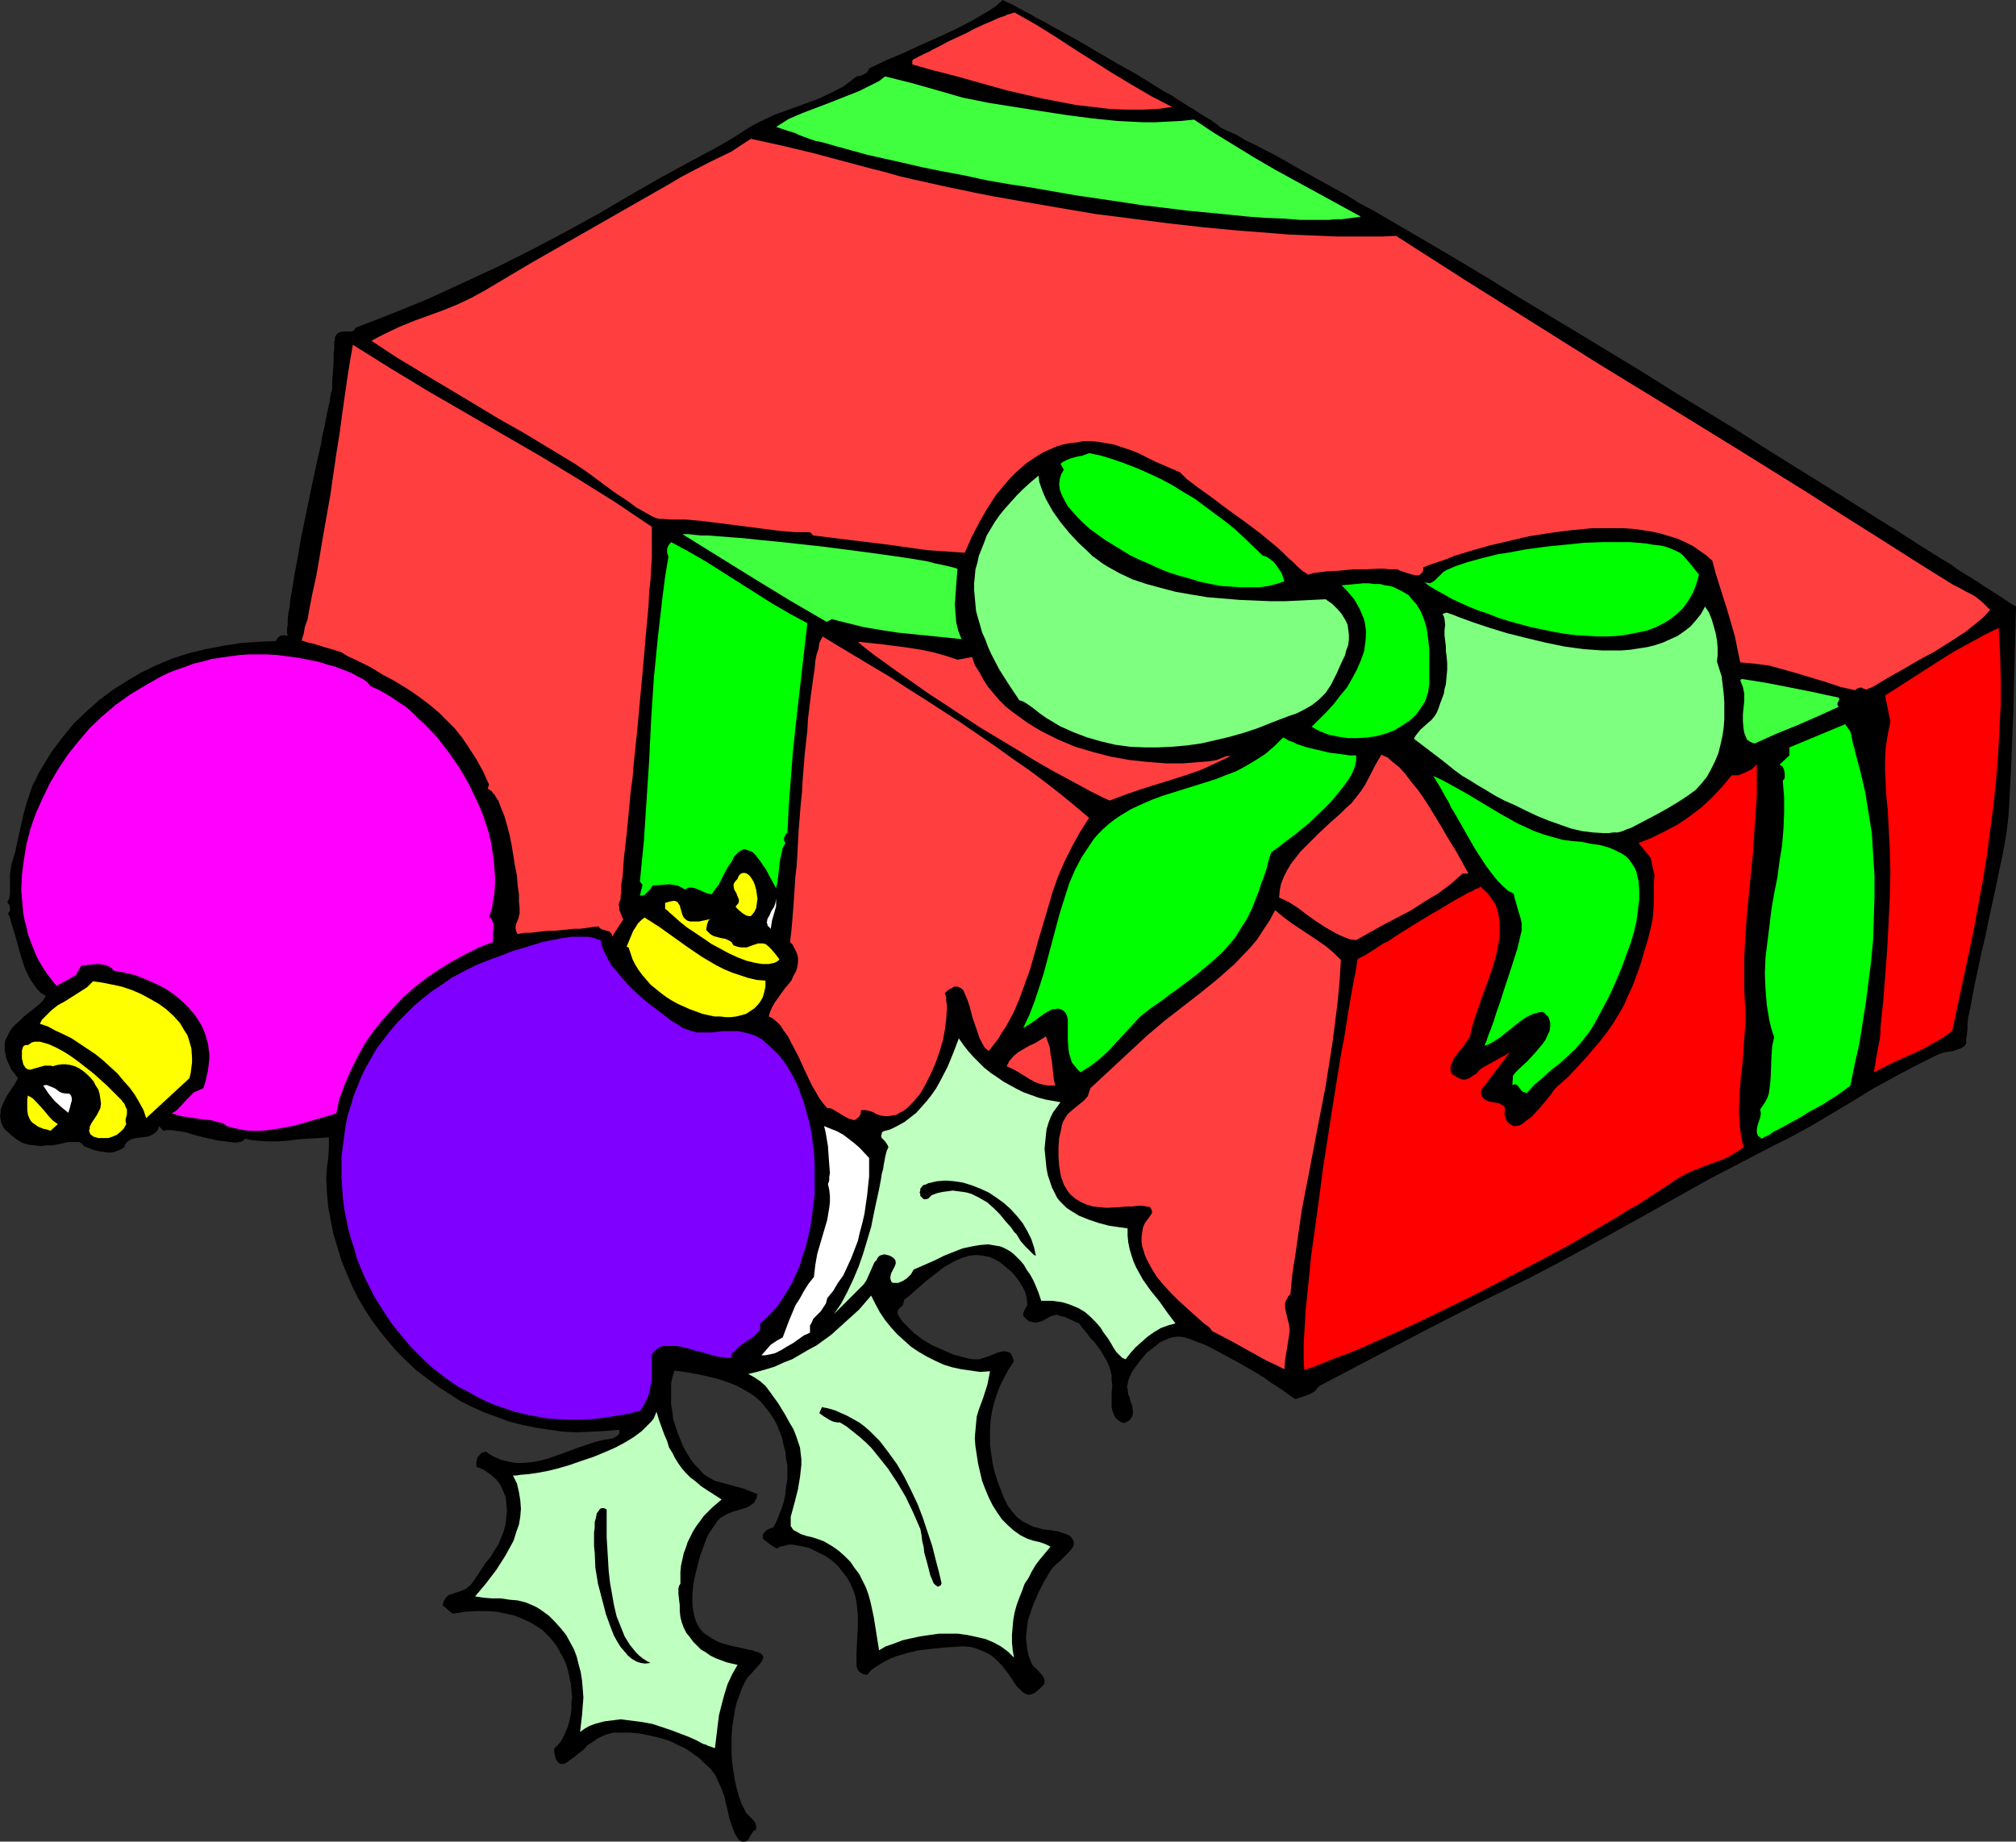 <?xml version="1.0" encoding="UTF-8" standalone="no"?>
<svg
   version="1.0"
   width="129.724mm"
   height="118.491mm"
   id="svg40"
   sodipodi:docname="Gift &amp; Ornaments.wmf"
   xmlns:inkscape="http://www.inkscape.org/namespaces/inkscape"
   xmlns:sodipodi="http://sodipodi.sourceforge.net/DTD/sodipodi-0.dtd"
   xmlns="http://www.w3.org/2000/svg"
   xmlns:svg="http://www.w3.org/2000/svg">
  <rect width="100%" height="100%" fill="#333333" stroke="none"/>
  <sodipodi:namedview
     id="namedview40"
     pagecolor="#ffffff"
     bordercolor="#000000"
     borderopacity="0.25"
     inkscape:showpageshadow="2"
     inkscape:pageopacity="0.0"
     inkscape:pagecheckerboard="0"
     inkscape:deskcolor="#d1d1d1"
     inkscape:document-units="mm" />
  <defs
     id="defs1">
    <pattern
       id="WMFhbasepattern"
       patternUnits="userSpaceOnUse"
       width="6"
       height="6"
       x="0"
       y="0" />
  </defs>
  <path
     style="fill:#000000;fill-opacity:1;fill-rule:evenodd;stroke:none"
     d="m 296.536,30.858 1.939,0.969 2.262,0.969 2.101,1.292 2.424,1.131 2.424,1.292 2.586,1.292 2.586,1.454 2.747,1.616 2.909,1.616 2.909,1.616 2.909,1.616 3.232,1.777 3.07,1.939 3.394,1.777 6.626,3.877 6.949,4.039 7.11,4.201 7.272,4.362 7.272,4.524 15.029,9.047 15.19,9.209 7.434,4.685 7.434,4.524 7.434,4.524 7.11,4.524 6.949,4.362 6.787,4.201 6.464,4.039 3.07,1.939 3.07,1.939 3.07,1.939 2.909,1.777 2.747,1.777 2.747,1.777 2.586,1.616 2.586,1.616 2.424,1.454 2.262,1.616 2.101,1.292 2.101,1.292 1.939,1.292 1.778,1.131 1.778,1.131 1.454,0.969 1.454,0.969 1.131,0.646 -0.323,12.602 -0.162,6.301 -0.162,6.462 -0.485,12.602 -0.323,6.301 -0.323,6.139 -0.162,1.454 -0.162,1.616 -0.485,3.231 -0.646,3.554 -0.808,3.716 -0.808,4.039 -1.778,8.078 -0.808,4.039 -0.97,4.039 -0.808,3.877 -0.808,3.716 -0.646,3.393 -0.646,3.393 -0.323,1.454 -0.162,1.454 v 1.292 l -0.162,1.292 -0.162,1.131 v 1.131 l -0.485,0.646 -0.808,0.485 -0.97,0.323 -0.97,0.323 -0.97,0.162 -1.131,0.162 -0.97,0.323 -0.808,0.323 -5.171,2.585 -5.171,2.747 -5.01,2.747 -5.01,3.07 -10.019,5.978 -5.01,2.747 -5.171,2.585 -7.434,3.877 -7.434,3.877 -14.706,8.24 -14.544,8.078 -7.434,4.039 -7.434,3.877 -12.766,6.301 -12.605,6.462 -25.21,13.248 -0.646,0.646 -0.485,0.646 -0.808,0.485 -0.646,0.323 -1.778,0.646 -1.616,0.485 -1.131,-0.808 -1.293,-0.969 -1.454,-0.969 -1.778,-1.131 -1.778,-1.292 -2.101,-1.292 -4.202,-2.423 -4.202,-2.262 -2.101,-1.131 -1.939,-0.969 -1.778,-0.646 -1.616,-0.646 -1.454,-0.485 -1.131,-0.162 h -0.97 l -0.97,0.162 -0.97,0.323 -1.131,0.485 -0.97,0.485 -0.97,0.808 -2.101,1.616 -1.616,1.939 -1.454,1.939 -0.646,0.969 -0.485,1.131 -0.323,0.808 -0.162,0.969 -0.162,0.485 0.162,0.646 0.162,1.292 0.323,0.646 0.162,0.808 0.485,1.292 0.162,1.292 v 0.646 l -0.162,0.646 -0.323,0.485 -0.323,0.485 -0.646,0.323 -0.808,0.323 -0.808,-0.323 -0.646,-0.485 -0.646,-0.646 -0.323,-0.808 -0.323,-0.808 -0.162,-0.808 v -0.969 -0.808 -1.777 l 0.162,-1.616 -0.162,-1.454 v -1.131 l -0.323,-1.292 -0.323,-0.969 -0.485,-1.131 -0.485,-0.808 -1.131,-1.939 -1.454,-1.939 -0.97,-0.969 -0.808,-1.131 -0.97,-1.131 -0.97,-1.292 -0.808,-0.323 -0.97,-0.485 -0.808,-0.323 -0.97,-0.485 -0.97,-0.162 -0.808,-0.323 -0.97,0.162 -0.808,0.323 -1.454,0.808 -0.646,0.323 -0.646,0.162 -0.808,0.162 -0.646,-0.162 -0.808,-0.162 -0.808,-0.646 -0.485,-0.485 -0.162,-0.323 v -0.485 l 0.162,-0.485 0.485,-0.969 0.323,-0.485 v -0.485 l -0.162,-1.454 -0.323,-1.292 -0.646,-1.292 -0.808,-1.292 -0.808,-1.131 -0.97,-1.131 -1.131,-0.969 -0.97,-0.808 -0.808,-0.646 -0.808,-0.485 -0.97,-0.485 -0.808,-0.323 -1.616,-0.323 -1.616,-0.162 -1.616,0.162 -1.616,0.485 -1.616,0.646 -1.454,0.808 -1.454,0.808 -1.454,1.131 -2.909,2.262 -2.747,2.423 -1.293,1.131 -1.293,0.969 -0.162,0.646 -0.162,0.646 -0.323,0.323 -0.485,0.485 -0.323,0.323 -0.162,0.485 v 0.646 l 0.162,0.323 0.323,0.485 0.646,0.969 1.778,1.777 0.97,0.969 2.101,1.616 2.424,1.454 2.586,1.131 2.586,1.131 2.424,0.646 1.293,0.323 1.131,0.162 h 0.646 0.808 l 1.454,-0.485 1.454,-0.485 1.454,-0.646 0.646,-0.162 0.808,-0.162 h 0.485 l 0.646,0.162 0.485,0.162 0.323,0.485 0.323,0.646 0.323,0.969 -1.293,1.939 -1.131,2.1 -0.97,1.939 -0.808,2.1 -0.646,2.1 -0.485,1.939 -0.323,2.1 -0.162,2.1 v 2.1 2.1 l 0.323,2.262 0.323,2.1 0.485,2.1 0.646,2.1 0.808,2.1 0.808,2.1 0.485,0.969 0.485,0.969 1.131,1.454 1.131,1.292 1.293,0.969 1.293,0.646 1.293,0.646 1.293,0.323 1.131,0.323 2.586,0.323 0.97,0.162 0.97,0.323 0.97,0.323 0.808,0.323 0.646,0.646 0.485,0.808 v 0.485 0.323 l -0.162,0.485 -0.323,0.485 -0.808,0.969 -0.97,0.969 -0.97,0.969 -1.131,0.969 -0.808,0.808 -0.646,0.969 -1.454,2.423 -1.293,2.585 -1.131,2.585 -0.97,2.747 -0.485,1.454 -0.162,1.292 -0.162,1.454 -0.162,1.454 0.162,1.454 0.162,1.454 0.323,1.454 0.485,1.292 0.323,0.808 0.485,0.646 0.646,0.485 1.131,1.292 0.485,0.646 0.323,0.808 v 0.808 l -0.808,0.969 -1.131,0.969 -0.646,0.485 -0.485,0.162 -0.646,0.162 -0.808,-0.162 -0.808,-0.485 -0.646,-0.646 -0.808,-0.808 -0.646,-0.969 -1.293,-1.939 -1.616,-2.1 -0.97,-0.969 -0.97,-0.969 -1.131,-0.808 -1.293,-0.646 -1.616,-0.646 -1.616,-0.485 -1.939,-0.162 -2.101,0.162 -2.747,0.162 -2.909,0.323 -2.909,0.323 -2.747,0.646 -2.747,0.808 -1.293,0.485 -1.293,0.646 -1.131,0.646 -1.293,0.808 -1.131,0.808 -0.97,1.131 -0.97,-0.162 -0.808,-0.485 -0.323,-0.323 -0.162,-0.323 -0.162,-0.323 -0.162,-0.646 v -3.07 l 0.323,-6.301 v -3.07 l -0.162,-1.454 -0.162,-1.616 -0.323,-1.454 -0.485,-1.454 -0.646,-1.454 -0.808,-1.454 -1.131,-1.454 -1.131,-1.454 -1.454,-1.292 -1.616,-1.131 -1.939,-0.969 -1.939,-0.969 -2.101,-0.485 -2.101,-0.323 h -0.97 l -0.97,0.323 -0.97,0.162 -0.808,0.485 -0.808,-0.485 -0.97,-0.646 -0.808,-0.646 -0.646,-0.485 -0.162,-0.323 v -0.323 -0.485 l 0.162,-0.323 0.323,-0.323 0.485,-0.485 0.646,-0.323 0.97,-0.323 0.808,-1.616 0.646,-1.616 0.646,-1.616 0.485,-1.616 0.323,-1.616 0.162,-1.777 0.323,-1.777 v -1.616 -1.777 l -0.323,-1.616 -0.162,-1.777 -0.485,-1.777 -0.323,-1.616 -0.646,-1.616 -0.646,-1.616 -0.808,-1.454 -0.97,-1.454 -1.131,-1.454 -1.131,-1.292 -1.293,-1.131 -1.454,-0.969 -1.454,-0.808 -1.454,-0.808 -1.616,-0.646 -1.778,-0.646 -1.616,-0.485 -3.394,-0.808 -3.394,-0.646 -3.394,-0.485 -0.485,1.616 -0.323,1.454 v 1.777 1.616 1.777 l 0.323,1.777 0.162,1.777 1.131,3.393 0.646,1.616 0.646,1.616 0.808,1.454 0.97,1.616 0.97,1.292 1.131,1.131 1.131,1.292 1.293,0.808 1.454,0.808 1.778,0.485 1.778,0.485 3.555,0.969 1.616,0.646 1.616,0.646 -0.162,0.808 -0.323,0.646 -0.323,0.646 -0.485,0.323 -0.646,0.485 -0.646,0.323 -1.454,0.485 -1.778,0.485 -1.616,0.646 -0.808,0.485 -0.808,0.485 -0.646,0.646 -0.646,0.969 -0.808,1.131 -0.808,1.292 -0.646,1.454 -0.646,1.777 -0.646,1.777 -0.485,1.777 -0.485,1.939 -0.485,1.939 -0.323,1.939 -0.162,1.939 v 1.939 l 0.162,1.777 0.323,1.616 0.485,1.454 0.808,1.454 0.97,1.131 0.97,0.646 0.97,0.646 1.131,0.646 1.131,0.485 2.262,0.646 2.262,0.485 2.101,0.485 0.97,0.162 0.808,0.323 0.646,0.162 0.646,0.323 0.485,0.485 0.162,0.485 -0.323,0.808 -0.485,0.646 -2.424,2.747 -0.646,0.646 -0.485,0.808 -0.808,1.616 -0.646,1.777 -0.646,1.777 -0.485,1.939 -0.323,2.1 -0.323,2.1 -0.162,2.262 v 4.362 l 0.162,2.1 0.323,2.262 0.323,1.939 0.485,2.1 0.485,1.777 0.646,1.777 0.808,1.616 0.323,0.646 0.485,0.485 0.485,0.485 0.485,0.485 0.485,0.485 0.323,0.646 0.162,0.646 v 0.808 l -0.646,0.323 -0.323,0.485 -0.323,0.485 -0.323,0.485 -0.162,0.485 -0.485,0.485 -0.485,0.162 h -0.646 l -0.485,-0.162 -0.485,-0.485 -0.323,-0.485 -0.485,-0.808 -0.323,-0.808 -0.323,-0.808 -0.646,-1.939 -0.485,-2.1 -0.485,-1.939 -0.162,-0.808 -0.162,-0.808 -0.323,-0.646 -0.162,-0.646 -0.808,-1.777 -0.808,-1.777 -1.131,-1.616 -1.454,-1.292 -1.454,-1.454 -1.616,-1.131 -1.616,-1.131 -1.778,-0.808 -1.939,-0.969 -1.939,-0.646 -1.939,-0.485 -2.101,-0.485 -1.939,-0.323 -2.101,-0.162 h -1.939 -1.939 l -1.293,0.323 -1.293,0.485 -1.293,0.646 -1.131,0.808 -1.293,0.808 -0.97,1.131 -1.131,0.808 -1.131,0.969 -0.97,0.646 -0.808,0.646 -0.808,0.323 h -0.808 l -0.162,-0.162 -0.323,-0.162 -0.162,-0.323 -0.323,-0.323 -0.162,-0.485 -0.162,-0.646 -0.162,-0.808 v -0.808 l 0.646,-0.646 0.646,-0.646 0.646,-0.969 0.485,-0.969 0.485,-1.131 0.485,-1.131 0.323,-1.292 0.323,-1.454 0.162,-1.454 v -1.454 l 0.162,-1.454 -0.162,-1.616 -0.162,-1.616 -0.323,-1.454 -0.323,-1.616 -0.485,-1.616 -0.646,-1.454 -0.808,-1.454 -0.808,-1.454 -0.97,-1.292 -1.131,-1.292 -1.293,-1.292 -1.454,-0.969 -1.616,-0.969 -1.778,-0.808 -1.939,-0.808 -2.101,-0.485 -2.262,-0.485 -2.424,-0.162 h -2.586 l -2.747,0.162 -3.07,0.485 -2.424,-2.1 0.323,-0.969 0.485,-0.808 0.646,-0.646 0.97,-0.323 0.97,-0.323 0.97,-0.323 0.808,-0.323 0.646,-0.323 0.485,-0.485 0.485,-0.323 0.646,-0.808 0.646,-0.969 0.323,-0.485 0.323,-0.485 0.808,-1.292 0.485,-0.646 0.485,-0.808 1.131,-1.292 0.97,-1.616 0.97,-1.454 0.646,-1.616 0.646,-1.616 0.485,-1.777 0.162,-1.616 0.162,-1.616 -0.162,-1.777 -0.162,-1.616 -0.646,-1.454 -0.646,-1.454 -0.97,-1.292 -1.293,-1.131 -1.616,-1.131 -0.97,-0.485 -0.97,-0.323 v -0.646 -0.646 l 0.162,-0.646 0.162,-0.485 0.485,-0.485 0.323,-0.485 0.646,-0.162 0.485,-0.162 0.97,0.646 0.808,0.485 1.778,0.808 1.939,0.485 1.778,0.323 h 1.778 l 1.939,-0.162 1.939,-0.323 1.939,-0.485 3.717,-1.292 3.878,-1.454 3.878,-1.292 1.778,-0.485 1.939,-0.323 0.808,-0.162 0.97,-0.485 0.323,-0.323 0.323,-0.323 v -0.485 -0.485 l -3.555,0.323 -3.394,0.162 -3.394,0.162 -3.394,-0.162 -3.232,-0.485 -3.232,-0.485 -3.232,-0.646 -3.232,-0.808 -3.07,-1.131 -3.07,-1.131 -2.909,-1.292 -2.909,-1.454 -2.747,-1.777 -2.747,-1.777 -2.586,-1.939 -2.586,-1.939 -2.424,-2.262 -2.262,-2.262 -2.101,-2.423 -2.101,-2.585 -1.939,-2.585 -1.778,-2.747 -1.616,-2.747 -1.454,-2.908 -1.293,-3.07 -1.293,-3.07 -0.97,-3.231 -0.97,-3.231 -0.646,-3.231 -0.646,-3.393 -0.323,-3.554 -0.162,-3.393 0.162,-2.585 0.323,-2.423 0.162,-2.585 v -1.131 -1.292 l -2.586,0.162 -2.586,0.162 -2.424,0.162 -2.424,0.323 -2.424,0.162 h -2.424 l -2.586,-0.162 -1.454,-0.162 -1.454,-0.323 -0.485,0.485 -0.808,0.323 -1.131,0.162 -1.131,-0.162 -1.293,-0.162 -1.454,-0.162 -3.07,-0.646 -3.232,-0.808 -1.454,-0.485 -1.454,-0.323 -1.454,-0.162 -1.131,-0.162 h -0.97 l -0.808,0.162 -1.131,-1.131 -0.162,0.808 -0.485,0.646 -0.485,0.323 -0.485,0.323 -0.646,0.323 -0.646,0.162 -1.293,0.162 -1.293,0.162 -1.293,0.323 -0.485,0.323 -0.485,0.323 -0.485,0.646 -0.162,0.646 -1.131,0.646 -1.293,0.485 -1.131,0.162 -1.293,-0.162 -1.293,-0.162 -1.293,-0.323 -2.424,-0.969 -0.485,-0.646 -0.646,-0.323 H 18.422 17.453 16.483 l -1.293,0.323 -2.424,0.485 H 11.312 L 9.858,278.689 8.403,278.528 6.949,278.366 5.333,277.882 4.04,277.074 2.586,275.943 1.939,275.297 1.131,274.65 0.646,273.843 0.323,273.035 0.162,272.227 0,271.419 0.162,270.611 v -0.808 l 0.646,-1.616 0.808,-1.616 0.97,-1.454 0.97,-1.454 0.808,-1.454 -0.808,-1.131 -0.808,-0.969 -0.485,-1.131 -0.485,-0.969 -0.323,-0.969 -0.162,-0.808 -0.162,-0.969 v -0.646 -0.808 l 0.162,-0.808 0.646,-1.292 0.646,-1.292 0.97,-1.131 1.131,-0.969 1.131,-1.131 2.262,-1.777 0.97,-0.808 0.97,-0.808 0.646,-0.808 0.485,-0.808 -1.131,-0.646 L 9.05,240.561 8.242,239.43 7.434,238.3 6.787,237.007 6.141,235.715 5.171,232.807 4.363,229.898 3.555,226.99 2.747,224.405 2.424,223.113 1.939,222.144 2.424,221.497 v -0.808 l -0.162,-0.646 -0.485,-0.646 0.485,-0.969 0.162,-1.131 v -0.969 -3.716 l 0.162,-1.131 0.162,-1.131 0.97,-3.231 0.646,-3.07 1.293,-5.816 0.808,-2.908 0.97,-2.908 0.485,-1.454 0.808,-1.454 0.646,-1.454 0.97,-1.616 2.262,-3.716 2.586,-3.393 2.747,-3.393 3.07,-2.908 3.07,-2.747 3.232,-2.423 3.555,-2.262 3.555,-2.1 3.717,-1.777 3.878,-1.616 4.04,-1.292 4.04,-0.969 4.202,-0.808 4.202,-0.646 4.202,-0.323 4.363,-0.162 0.485,-0.808 0.646,-0.485 0.808,-0.162 0.97,0.162 -0.162,-0.808 v -0.969 l 0.162,-0.969 V 150.573 l 0.162,-1.454 0.323,-1.616 0.162,-1.777 0.323,-1.777 0.323,-1.939 0.323,-2.1 0.808,-4.362 0.808,-4.685 0.97,-4.685 1.939,-9.37 0.97,-4.524 0.97,-4.201 0.323,-2.1 0.485,-1.939 0.323,-1.777 0.323,-1.616 0.323,-1.454 0.162,-0.808 0.162,-0.485 0.162,-1.292 0.162,-0.969 0.162,-0.485 0.162,-0.646 v -0.969 -0.969 l 0.162,-2.1 0.162,-2.262 v -2.262 l 0.162,-1.131 v -0.808 -0.808 l 0.162,-0.646 v -0.485 l 0.162,-0.323 0.162,-0.323 0.323,-0.323 0.485,-0.323 0.808,-0.162 h 1.454 0.646 l 0.646,-0.323 0.162,-0.323 0.323,-0.323 8.726,-3.393 8.726,-3.554 8.403,-3.877 8.403,-3.877 8.403,-4.201 8.242,-4.362 8.242,-4.524 8.242,-4.847 3.394,-1.939 3.394,-1.939 7.11,-3.877 6.949,-3.716 3.555,-2.1 3.232,-2.1 1.616,-0.969 1.616,-0.808 3.394,-1.616 7.11,-2.585 3.555,-1.292 3.394,-1.616 1.616,-0.808 1.454,-0.808 1.454,-1.131 1.454,-1.131 0.97,-0.162 0.808,-0.323 0.808,-0.485 0.485,-0.969 4.04,-1.939 4.202,-1.777 4.202,-1.939 4.363,-1.939 4.202,-1.939 4.04,-2.1 1.939,-1.131 1.939,-1.131 1.939,-1.292 L 243.854,0 l 0.646,0.323 0.646,0.323 1.131,0.485 1.131,0.646 1.454,0.808 1.616,0.808 1.616,0.969 1.939,0.969 1.939,1.131 2.101,1.131 4.363,2.423 4.686,2.747 4.686,2.747 4.686,2.585 4.363,2.747 2.101,1.292 2.101,1.131 1.939,1.292 1.778,1.131 1.616,0.969 1.454,0.969 1.293,0.808 1.131,0.646 0.97,0.646 0.646,0.485 0.485,0.323 z"
     id="path1" />
  <path
     style="fill:#ff3f3f;fill-opacity:1;fill-rule:evenodd;stroke:none"
     d="m 247.086,3.231 4.848,2.747 4.686,2.908 4.686,3.07 9.211,5.816 4.848,2.908 4.686,2.747 5.01,2.585 -3.555,0.485 -3.717,0.162 h -3.878 l -4.04,-0.162 -4.04,-0.485 -4.202,-0.485 -4.202,-0.808 -4.202,-0.808 -8.403,-1.939 -8.08,-2.262 -4.04,-1.131 -3.717,-0.969 -1.939,-0.485 -1.778,-0.485 -3.394,-0.969 V 14.702 l 0.323,-0.323 0.485,-0.162 0.485,-0.323 0.646,-0.323 1.293,-0.646 0.808,-0.323 0.808,-0.485 1.939,-0.969 2.101,-1.131 4.202,-1.939 2.101,-1.131 2.101,-0.969 1.939,-0.808 1.778,-0.808 1.454,-0.485 0.646,-0.323 0.646,-0.162 0.485,-0.162 0.485,-0.162 h 0.323 z"
     id="path2" />
  <path
     style="fill:#3fff3f;fill-opacity:1;fill-rule:evenodd;stroke:none"
     d="m 290.395,29.081 4.848,3.231 5.01,3.07 5.01,3.07 5.01,2.908 10.342,5.655 10.342,5.655 -0.97,0.162 -1.131,0.162 -1.293,0.162 -1.293,0.162 h -1.454 l -1.616,0.162 h -1.616 -3.555 -1.778 l -4.04,-0.323 -4.202,-0.162 -4.525,-0.323 -4.848,-0.485 -4.848,-0.485 -5.171,-0.485 -5.171,-0.646 -5.494,-0.646 -5.333,-0.808 -10.989,-1.616 -11.15,-1.939 -5.333,-0.808 -5.494,-0.969 -5.171,-1.131 -5.171,-0.969 -4.848,-0.969 -4.848,-1.131 -4.363,-0.969 -4.363,-0.969 -4.04,-1.131 -3.555,-0.969 -3.394,-0.969 -1.616,-0.323 -1.454,-0.485 -1.293,-0.485 -1.293,-0.485 -0.97,-0.485 -1.131,-0.323 -3.394,-1.131 3.07,-1.939 3.394,-1.454 3.394,-1.292 3.394,-1.292 6.949,-2.747 3.232,-1.616 1.616,-0.808 1.454,-1.131 3.232,0.808 3.232,0.808 6.302,1.777 6.141,1.777 3.232,0.646 3.232,0.646 6.141,0.969 3.07,0.485 3.07,0.485 6.302,0.969 6.141,0.808 6.302,0.646 6.302,0.323 h 3.07 l 3.07,-0.162 3.232,-0.162 z"
     id="path3" />
  <path
     style="fill:#ff3f3f;fill-opacity:1;fill-rule:evenodd;stroke:none"
     d="m 339.521,57.353 16.645,10.663 16.483,10.34 16.483,10.34 16.645,10.178 16.806,10.34 8.565,5.331 8.565,5.331 8.565,5.493 8.726,5.493 8.888,5.655 9.05,5.655 1.616,0.808 1.454,0.808 1.293,0.646 1.131,0.646 0.808,0.646 0.97,0.808 0.808,0.808 0.97,0.969 -1.293,1.454 -1.454,1.292 -1.616,1.292 -1.616,1.292 -3.717,2.423 -3.878,2.423 -3.878,2.1 -3.878,2.262 -3.717,2.1 -1.616,0.969 -1.616,0.969 -0.646,0.323 -0.485,0.162 -0.323,0.162 -0.323,0.162 -0.485,-0.162 -0.485,-0.162 -0.162,-0.162 h -0.485 l -0.485,0.162 -0.323,0.162 -0.323,0.323 -3.555,-0.808 -3.394,-1.131 -6.949,-2.1 -3.394,-0.969 -3.555,-0.969 -3.555,-0.485 -1.778,-0.162 -1.778,-0.162 -0.646,-3.07 -0.646,-3.231 -1.778,-6.139 -1.939,-6.139 -0.97,-3.07 -0.808,-3.07 -1.454,-1.292 -1.616,-1.131 -1.616,-1.131 -1.939,-0.969 -1.778,-0.808 -2.101,-0.646 -2.101,-0.646 -2.262,-0.485 -2.101,-0.323 -2.424,-0.323 -2.262,-0.162 h -2.586 -2.424 -2.424 l -5.171,0.485 -5.01,0.646 -5.171,0.808 -4.848,1.131 -4.848,1.131 -4.525,1.292 -4.202,1.292 -1.939,0.808 -1.939,0.646 -1.939,0.646 -1.616,0.646 v 0.646 l -0.162,0.485 -0.323,0.323 -0.323,0.323 -0.323,0.162 h -0.485 l -0.97,-0.162 -1.131,-0.323 -0.97,-0.323 -0.97,-0.323 -0.323,-0.162 -0.323,-0.162 h -0.808 -1.131 l -1.293,-0.162 h -1.454 l -2.909,0.162 h -3.232 l -3.232,0.323 -3.07,0.162 -1.293,0.162 -1.293,0.162 -0.97,0.162 -0.97,0.323 -1.293,-0.808 -1.293,-1.131 -1.131,-1.131 -1.131,-0.969 -1.454,-1.454 -1.616,-1.454 -1.778,-1.454 -1.939,-1.616 -3.878,-2.908 -4.04,-2.908 -1.939,-1.454 -1.939,-1.454 -1.778,-1.292 -1.616,-1.131 -1.454,-1.131 -1.293,-0.969 -0.97,-0.969 -0.646,-0.646 -5.979,-2.585 -2.262,-1.131 -1.939,-0.969 -2.101,-0.808 -1.939,-0.646 -1.939,-0.646 -1.939,-0.323 -1.778,-0.323 -1.778,-0.162 h -1.778 l -1.778,0.323 -1.616,0.162 -1.616,0.323 -1.616,0.485 -1.454,0.646 -1.454,0.646 -1.454,0.808 -1.454,0.969 -1.454,0.969 -1.293,1.131 -1.293,1.131 -1.293,1.292 -1.131,1.292 -2.424,2.908 -2.101,3.231 -1.939,3.393 -1.939,3.716 -1.616,3.716 -4.686,-0.323 -4.686,-0.323 -9.05,-1.292 -9.211,-1.131 -9.211,-1.131 -0.808,-0.808 h -3.717 l -3.717,-0.323 -7.595,-0.969 -7.595,-0.969 -3.878,-0.485 -3.717,-0.323 h -0.646 -0.97 -1.939 l -2.101,-0.162 h -0.808 l -0.646,-0.162 -1.131,-0.485 -1.131,-0.646 -2.586,-1.454 -2.424,-1.777 -2.747,-1.777 -5.01,-3.716 -2.424,-1.777 -2.424,-1.616 -12.282,-7.432 -6.302,-3.554 -6.141,-3.716 -12.443,-7.432 -6.141,-3.716 -6.141,-4.039 1.778,-0.969 1.616,-0.808 3.394,-1.616 3.555,-1.454 3.555,-1.292 3.555,-1.292 3.555,-1.454 3.394,-1.616 3.232,-1.777 11.15,-6.624 11.312,-6.462 11.312,-6.462 11.312,-6.462 2.424,-1.454 2.424,-1.292 5.01,-2.585 5.01,-2.423 2.424,-1.616 2.262,-1.454 7.434,1.616 7.434,1.777 14.544,3.877 3.232,0.808 3.394,0.969 3.394,0.808 3.717,0.808 3.555,0.808 3.878,0.808 3.878,0.808 4.04,0.808 8.242,1.454 8.403,1.454 8.565,1.454 8.888,1.131 8.726,1.131 8.565,0.969 8.565,0.808 8.403,0.646 4.04,0.323 4.04,0.162 3.878,0.162 3.878,0.162 h 3.717 7.11 z"
     id="path4" />
  <path
     style="fill:#ff3f3f;fill-opacity:1;fill-rule:evenodd;stroke:none"
     d="m 158.529,128.116 v 0.485 4.524 2.423 l -0.162,2.585 -0.162,2.908 -0.323,2.908 -0.162,3.393 -0.323,3.554 -0.323,3.393 -0.323,3.877 -0.323,3.716 -1.454,15.671 -0.808,7.755 -0.323,3.877 -0.485,3.554 -0.323,3.554 -0.323,3.393 -0.323,3.231 -0.323,2.908 -0.323,2.747 -0.162,2.423 -0.162,2.262 -0.323,1.777 v 0.808 0.646 0.646 l -0.162,0.646 v 0.969 l -0.323,0.646 -0.162,0.646 0.162,0.485 v 0.646 l 0.485,1.292 0.485,1.131 -2.747,4.201 v 0.162 -0.646 l -0.323,-0.485 -0.323,-0.323 -0.646,-0.162 -0.485,-0.162 -0.646,-0.162 -0.485,-0.323 -0.485,-0.485 -0.323,0.162 h -0.808 l -0.808,0.162 -1.131,0.162 -1.293,0.162 h -1.454 l -3.07,0.323 -1.616,0.162 h -1.616 l -2.909,0.323 -1.454,0.162 h -1.293 l -0.97,0.162 -0.808,0.162 -0.323,-0.646 -0.162,-0.646 v -0.646 l 0.162,-0.646 0.485,-1.131 0.162,-0.646 0.162,-0.646 v -1.292 l -0.162,-1.616 v -1.777 l -0.323,-2.262 -0.162,-2.262 -0.485,-2.423 -0.808,-5.008 -0.485,-2.423 -0.646,-2.423 -0.646,-2.262 -0.808,-1.939 -0.646,-1.777 -0.485,-0.646 -0.323,-0.646 -0.485,-0.485 -0.323,-0.485 -0.485,-0.323 -0.485,-0.323 0.323,-0.969 -1.454,-3.231 -1.616,-2.908 -1.778,-2.747 -1.616,-2.423 -1.778,-2.262 -1.939,-1.939 -1.939,-1.939 -2.101,-1.777 -2.101,-1.616 -2.262,-1.616 -2.262,-1.454 -2.424,-1.454 -2.747,-1.454 -2.586,-1.616 -2.909,-1.454 -3.07,-1.454 -1.293,-0.808 -1.454,-0.485 -2.747,-0.808 -2.586,-0.808 -1.454,-0.323 -1.454,-0.485 0.485,-1.616 0.323,-1.777 0.646,-1.777 0.323,-1.939 0.808,-4.201 0.97,-4.362 0.808,-4.685 0.808,-4.847 1.778,-10.017 1.454,-10.017 0.808,-5.008 0.646,-4.847 0.646,-4.524 0.646,-4.524 0.646,-4.039 0.323,-1.777 0.323,-1.939 9.05,5.655 9.05,5.493 9.211,5.331 9.211,5.331 9.211,5.331 9.05,5.493 9.05,5.655 z"
     id="path5" />
  <path
     style="fill:#00ff00;fill-opacity:1;fill-rule:evenodd;stroke:none"
     d="m 307.04,135.063 0.97,0.323 0.97,0.646 0.808,0.646 0.646,0.808 0.646,0.969 0.646,0.969 0.323,0.969 0.323,0.969 -1.939,0.646 -1.939,0.485 -2.262,0.323 h -2.262 -2.262 l -2.262,-0.162 -2.586,-0.162 -2.424,-0.485 -2.424,-0.485 -2.586,-0.808 -2.424,-0.646 -2.586,-0.808 -2.424,-0.969 -2.424,-1.131 -2.262,-0.969 -2.424,-1.131 -2.101,-1.292 -2.101,-1.292 -2.101,-1.292 -1.778,-1.292 -1.778,-1.292 -1.616,-1.454 -1.293,-1.292 -1.293,-1.454 -1.131,-1.292 -0.808,-1.454 -0.646,-1.292 -0.485,-1.292 -0.162,-1.292 0.162,-1.292 0.323,-1.131 0.646,-1.131 -0.808,-1.454 0.646,-0.485 0.97,-0.485 0.808,-0.323 1.778,-0.485 0.97,-0.162 0.97,-0.323 0.808,-0.323 3.07,0.646 3.07,0.969 2.747,0.969 2.909,1.131 2.909,1.292 2.747,1.292 2.747,1.454 2.586,1.616 2.747,1.616 2.424,1.777 2.586,1.939 2.424,1.777 2.424,1.939 2.262,2.1 z"
     id="path6" />
  <path
     style="fill:#7fff7f;fill-opacity:1;fill-rule:evenodd;stroke:none"
     d="m 322.392,145.726 1.616,1.131 1.293,1.292 0.97,1.131 0.808,1.292 0.646,1.292 0.162,1.131 0.162,1.292 v 1.292 l -0.162,1.292 -0.485,1.292 -0.323,1.292 -0.646,1.292 -1.293,2.908 -1.454,2.908 -0.646,0.969 -0.646,0.969 -0.808,0.808 -0.808,0.808 -1.616,1.292 -1.939,1.131 -1.939,0.969 -1.939,0.646 -2.101,0.808 -2.101,0.808 -3.232,1.292 -3.394,1.131 -3.394,0.969 -3.394,0.808 -3.555,0.808 -3.394,0.485 -3.555,0.323 -3.555,0.162 h -3.394 l -3.555,-0.162 -3.555,-0.485 -3.394,-0.808 -3.394,-0.969 -3.394,-1.292 -3.232,-1.454 -3.232,-1.939 -1.616,-1.131 -0.808,-0.646 -0.808,-0.646 -1.616,-1.131 -0.808,-0.485 -0.97,-0.323 -2.586,-3.877 -2.262,-3.554 -1.939,-3.716 -0.808,-1.777 -0.646,-1.777 -0.808,-1.777 -0.485,-1.777 -0.485,-1.616 -0.485,-1.777 -0.162,-1.616 -0.162,-1.777 -0.162,-1.777 v -1.616 l 0.162,-1.616 0.162,-1.777 0.485,-1.616 0.323,-1.616 0.646,-1.616 0.646,-1.616 0.646,-1.777 0.97,-1.616 0.97,-1.616 1.131,-1.616 1.293,-1.616 1.454,-1.616 1.454,-1.616 1.616,-1.616 1.778,-1.616 1.939,-1.616 0.162,1.454 0.485,1.454 0.485,1.292 0.646,1.454 0.808,1.454 0.808,1.454 1.939,2.747 2.101,2.585 2.262,2.423 2.424,2.262 0.97,0.969 1.131,0.808 1.293,0.969 1.293,0.808 2.909,1.616 3.07,1.454 3.394,1.131 3.555,0.969 3.717,0.969 3.717,0.646 3.878,0.646 3.878,0.323 3.878,0.323 3.878,0.162 3.717,0.162 h 3.555 l 3.555,-0.162 3.232,-0.162 z"
     id="path7" />
  <path
     style="fill:#3fff3f;fill-opacity:1;fill-rule:evenodd;stroke:none"
     d="m 232.865,138.295 -0.323,4.201 -0.162,2.262 -0.162,2.262 0.162,2.1 0.162,2.1 0.485,2.1 0.808,2.1 -7.918,-0.808 -7.918,-0.808 -4.04,-0.646 -3.878,-0.646 -3.878,-0.969 -3.878,-0.969 -1.293,0.646 -8.888,-5.17 -8.726,-5.331 -17.453,-10.824 h 1.454 l 1.454,0.162 1.616,0.162 h 1.778 l 1.939,0.162 2.101,0.162 2.101,0.162 2.262,0.162 4.525,0.485 5.01,0.485 10.181,1.131 5.01,0.646 5.01,0.646 4.686,0.646 4.525,0.646 2.101,0.323 1.939,0.323 1.939,0.323 1.778,0.485 1.616,0.323 1.454,0.323 1.293,0.323 z"
     id="path8" />
  <path
     style="fill:#00ff00;fill-opacity:1;fill-rule:evenodd;stroke:none"
     d="m 196.344,151.542 -1.454,12.763 -1.454,12.763 -0.646,6.301 -0.485,6.301 -0.485,6.462 -0.323,6.462 -0.323,0.162 -0.162,0.323 -0.323,0.646 v 0.646 l 0.323,0.646 -0.646,1.131 -0.323,1.454 -0.323,1.454 -0.323,2.747 -0.323,2.747 -0.323,1.454 -0.97,-1.777 -0.808,-1.454 -0.646,-1.292 -0.808,-1.131 -0.646,-0.969 -0.646,-0.808 -0.485,-0.646 -0.646,-0.646 -0.646,-0.323 -0.485,-0.162 -0.485,-0.162 -0.485,-0.162 -0.323,0.162 -0.485,0.162 -0.808,0.646 -0.808,0.808 -0.646,1.292 -0.808,1.131 -0.808,1.454 -1.454,2.908 -0.97,1.292 -0.808,1.131 -0.97,-0.162 -0.808,-0.323 -0.646,-0.323 -0.808,-0.323 -0.808,-0.323 -0.808,-0.162 h -0.646 l -0.485,0.162 -0.485,0.323 -0.808,-0.485 -0.97,-0.485 -0.97,-0.162 -1.131,-0.162 -1.939,0.162 -2.101,0.162 -0.485,0.808 -0.808,0.808 -0.323,0.323 -0.323,0.323 -0.485,0.162 h -0.646 l 0.646,-2.585 -0.646,-0.808 0.97,-9.855 0.646,-9.855 0.646,-9.855 0.485,-10.017 0.646,-9.855 0.97,-9.855 1.131,-9.855 0.646,-5.008 0.808,-4.847 -0.323,-0.969 v -0.969 l 0.323,-0.808 0.646,-0.808 4.202,2.262 4.202,2.423 16.322,10.34 4.202,2.423 z"
     id="path9" />
  <path
     style="fill:#00ff00;fill-opacity:1;fill-rule:evenodd;stroke:none"
     d="m 413.211,139.749 -0.646,2.262 -0.808,2.1 -1.131,1.939 -1.131,1.616 -1.454,1.454 -1.616,1.292 -1.778,1.131 -1.939,0.969 -2.101,0.808 -2.262,0.485 -2.424,0.485 -2.262,0.323 -2.586,0.162 h -2.586 l -2.586,-0.162 -2.747,-0.162 -2.586,-0.323 -2.747,-0.485 -5.494,-1.131 -5.333,-1.454 -2.586,-0.808 -2.424,-0.969 -2.424,-0.808 -2.424,-0.969 -2.101,-0.969 -2.101,-0.969 -1.939,-1.131 -1.778,-0.969 -1.616,-0.969 -1.454,-1.131 0.485,0.323 h 0.323 l 0.808,0.162 0.646,-0.323 0.485,-0.323 1.131,-1.131 0.485,-0.485 0.485,-0.485 0.808,-0.485 1.131,-0.485 1.131,-0.485 1.454,-0.485 1.454,-0.485 1.778,-0.485 1.778,-0.485 1.939,-0.485 1.939,-0.485 2.262,-0.323 4.363,-0.808 4.686,-0.646 4.848,-0.485 4.686,-0.485 4.686,-0.162 h 4.363 2.101 l 1.939,0.162 1.939,0.162 1.778,0.323 1.616,0.162 1.454,0.323 1.293,0.485 1.131,0.485 0.97,0.485 0.808,0.646 1.939,2.262 z"
     id="path10" />
  <path
     style="fill:#00ff00;fill-opacity:1;fill-rule:evenodd;stroke:none"
     d="m 318.998,176.746 1.778,-1.777 1.778,-1.777 1.778,-1.939 1.616,-2.1 1.616,-1.939 1.293,-2.262 1.131,-2.1 0.97,-2.262 0.808,-2.262 0.323,-2.423 0.162,-2.262 -0.162,-1.131 -0.162,-1.131 -0.323,-1.131 -0.485,-1.131 -0.485,-1.131 -0.646,-1.131 -0.646,-1.131 -0.97,-1.131 -0.97,-1.131 -1.131,-1.131 1.778,-0.162 1.778,-0.162 1.616,-0.162 h 1.454 l 1.293,0.162 h 1.454 l 1.131,0.323 1.293,0.162 0.97,0.323 0.97,0.485 0.97,0.485 0.808,0.485 0.808,0.485 0.646,0.808 1.293,1.454 0.97,1.616 0.808,1.939 0.646,2.1 0.323,2.423 0.323,2.585 v 2.585 2.908 3.231 l -0.162,0.969 -0.162,1.131 -0.323,0.969 -0.323,0.969 -0.485,0.808 -0.646,0.969 -1.131,1.616 -1.616,1.454 -1.778,1.131 -1.778,1.131 -2.101,0.808 -2.262,0.646 -2.262,0.323 -2.424,0.162 h -2.262 l -2.262,-0.323 -2.424,-0.485 -2.101,-0.808 z"
     id="path11" />
  <path
     style="fill:#7fff7f;fill-opacity:1;fill-rule:evenodd;stroke:none"
     d="m 417.574,160.913 1.131,3.554 0.485,4.039 0.162,2.1 v 2.1 2.262 l -0.162,2.1 -0.323,2.1 -0.485,2.1 -0.485,1.939 -0.808,1.939 -0.97,1.939 -0.97,1.777 -1.293,1.616 -1.454,1.616 -1.778,1.292 -1.939,1.292 -2.909,1.777 -2.909,1.616 -6.141,3.231 -0.97,0.323 -1.131,0.485 -1.131,0.323 h -1.131 l -1.131,0.162 h -1.293 l -2.586,-0.162 -2.586,-0.323 -2.747,-0.646 -2.747,-0.969 -2.747,-0.969 -2.747,-1.131 -2.747,-1.292 -2.586,-1.292 -2.586,-1.131 -2.424,-1.292 -2.101,-1.292 -1.939,-1.131 -1.778,-1.131 -1.939,-1.131 -1.778,-1.292 -3.232,-2.585 -3.394,-2.585 -3.394,-2.585 0.323,-0.646 0.485,-0.646 0.808,-0.969 1.616,-1.454 0.97,-0.808 0.808,-0.969 0.323,-0.485 0.323,-0.646 0.323,-0.808 0.323,-0.969 0.485,-1.292 0.485,-1.292 0.162,-1.131 0.323,-1.131 0.162,-1.777 0.162,-1.777 v -1.616 l -0.162,-1.777 -0.162,-1.131 v -1.131 l -0.162,-1.292 -0.162,-1.292 v -1.454 l 0.162,-1.292 -0.162,-1.292 -0.162,-0.646 -0.323,-0.646 0.97,-0.323 1.454,0.485 1.616,0.646 1.778,0.646 1.778,0.646 3.878,1.292 4.202,1.292 4.525,1.131 4.686,1.131 4.686,0.969 4.686,0.646 2.262,0.162 2.262,0.162 h 2.262 2.424 l 2.101,-0.162 2.101,-0.323 2.101,-0.323 1.939,-0.485 1.939,-0.646 1.778,-0.808 1.778,-0.808 1.616,-1.131 1.454,-1.131 1.293,-1.454 1.293,-1.616 0.97,-1.777 0.97,1.454 0.646,1.616 0.485,1.616 0.485,1.777 0.323,1.777 0.162,1.777 v 1.777 z"
     id="path12" />
  <path
     style="fill:#ff0000;fill-opacity:1;fill-rule:evenodd;stroke:none"
     d="m 486.092,152.673 0.323,6.139 0.162,6.301 v 6.139 l -0.323,6.301 -0.323,6.139 -0.485,6.139 -0.646,6.139 -0.808,6.139 -0.808,6.139 -0.97,5.978 -2.262,12.278 -2.586,12.117 -2.586,12.117 -2.262,1.616 -2.262,1.292 -2.262,1.292 -2.424,1.131 -5.01,2.262 -2.262,1.131 -2.424,1.292 -0.162,-0.323 0.162,-0.323 v -0.485 l 0.162,-0.485 0.162,-1.454 0.323,-1.616 0.646,-3.393 0.162,-1.454 v -0.646 -0.646 l 0.646,-6.139 0.485,-6.139 0.485,-6.301 0.323,-6.301 0.323,-6.462 0.162,-6.301 -0.162,-6.139 -0.323,-5.978 -0.162,-3.231 -0.323,-3.07 -0.162,-3.07 -0.162,-3.07 v -2.908 l 0.162,-3.07 0.485,-3.07 0.646,-3.231 -1.293,-6.301 6.787,-4.362 6.787,-4.362 3.394,-2.1 3.555,-1.939 3.555,-1.939 z"
     id="path13" />
  <path
     style="fill:#ff3f3f;fill-opacity:1;fill-rule:evenodd;stroke:none"
     d="m 264.862,198.879 -1.131,1.777 -1.131,1.777 -1.939,3.554 -1.778,3.554 -1.616,3.716 -1.293,3.716 -1.131,3.877 -2.262,7.593 -2.101,7.432 -1.293,3.554 -1.293,3.554 -1.454,3.393 -1.778,3.231 -0.97,1.454 -0.97,1.616 -1.131,1.454 -1.131,1.454 -0.97,-0.808 -0.646,-1.131 -0.646,-1.292 -0.485,-1.454 -1.131,-3.231 -0.808,-3.07 -0.485,-1.454 -0.485,-1.131 -0.485,-1.131 -0.646,-0.646 -0.485,-0.162 -0.323,-0.162 h -0.485 -0.323 l -0.485,0.323 -0.646,0.323 -0.485,0.323 -0.646,0.646 0.323,0.969 v 0.808 l 0.162,1.131 v 0.969 l -0.162,2.423 -0.323,2.585 -0.485,2.585 -0.808,2.747 -0.97,2.747 -1.131,2.585 -1.293,2.585 -1.293,2.262 -0.808,0.969 -0.808,0.969 -0.808,0.808 -0.808,0.808 -0.808,0.646 -0.97,0.485 -0.808,0.485 -0.97,0.162 -0.97,0.162 h -0.97 l -0.97,-0.162 -0.97,-0.323 -0.808,-0.485 -0.97,-0.323 -0.808,-0.162 h -0.485 -0.646 l -0.162,0.969 -0.323,0.646 -0.485,0.323 -0.323,0.323 -0.485,0.162 -0.485,-0.162 -0.646,-0.162 -0.646,-0.323 -1.131,-0.646 -1.293,-0.808 -1.131,-0.646 -0.485,-0.162 h -0.646 l -0.97,-1.131 -0.97,-1.292 -0.808,-1.454 -0.97,-1.616 -1.616,-3.393 -0.808,-1.777 -0.808,-1.777 -1.778,-3.393 -0.808,-1.616 -0.97,-1.292 -0.808,-1.292 -0.97,-0.969 -0.97,-0.808 -0.97,-0.485 0.323,-1.131 0.485,-1.131 0.646,-1.131 0.808,-1.131 1.616,-2.262 1.616,-1.939 0.485,-1.131 0.646,-1.131 0.323,-1.131 0.162,-1.131 v -1.131 l -0.323,-1.131 -0.646,-1.292 -0.323,-0.646 -0.646,-0.646 0.162,-1.292 0.162,-1.454 0.162,-1.777 0.162,-1.939 0.162,-2.1 0.162,-2.262 0.162,-2.423 0.162,-2.585 0.323,-2.747 0.162,-2.747 0.323,-5.978 0.485,-5.978 0.323,-3.231 0.162,-2.908 0.485,-6.139 0.646,-5.816 0.162,-2.908 0.323,-2.585 0.323,-2.747 0.323,-2.262 0.323,-2.423 0.323,-2.1 0.162,-1.939 0.323,-1.616 0.485,-1.454 0.162,-1.292 0.485,-0.969 0.323,-0.646 3.717,2.262 4.04,2.423 4.04,2.423 4.363,2.585 4.202,2.747 4.363,2.747 8.726,5.655 8.726,5.978 4.04,2.908 4.202,2.908 3.878,2.908 3.717,2.908 3.555,2.908 z"
     id="path14" />
  <path
     style="fill:#ff3f3f;fill-opacity:1;fill-rule:evenodd;stroke:none"
     d="m 232.865,160.428 3.555,-0.646 0.646,1.939 1.131,1.777 0.97,1.777 1.131,1.777 2.747,3.231 1.454,1.454 1.616,1.292 1.778,1.292 1.778,1.292 1.778,1.131 1.939,1.131 1.939,0.969 1.939,0.969 4.202,1.777 4.363,1.292 4.363,1.131 4.525,0.808 4.525,0.485 4.363,0.323 h 4.202 l 4.04,-0.323 2.101,-0.162 1.939,-0.323 0.808,-0.323 0.808,-0.323 0.808,-0.323 h 0.485 0.485 l -3.717,1.777 -3.555,1.616 -3.717,1.292 -3.555,1.131 -7.272,2.262 -3.717,1.292 -3.878,1.454 -1.454,-0.646 -1.616,-0.808 -1.616,-0.808 -1.778,-0.969 -3.878,-2.1 -3.878,-2.1 -4.202,-2.423 -4.202,-2.585 -8.888,-5.331 -8.565,-5.655 -4.202,-2.747 -3.878,-2.747 -3.717,-2.585 -3.555,-2.585 -1.616,-1.131 -1.454,-1.131 -1.454,-1.131 -1.293,-1.131 6.141,0.646 6.141,0.808 3.07,0.485 3.07,0.646 2.909,0.808 z"
     id="path15" />
  <path
     style="fill:#ff00ff;fill-opacity:1;fill-rule:evenodd;stroke:none"
     d="m 90.173,166.89 1.778,0.808 1.778,0.969 1.616,0.969 1.616,1.131 1.778,1.131 1.616,1.454 1.454,1.454 1.616,1.454 2.909,3.07 2.747,3.554 2.586,3.716 2.262,3.877 1.939,4.039 0.97,2.1 0.808,2.1 0.646,1.939 0.646,2.1 0.485,2.1 0.323,2.1 0.323,2.1 0.162,2.1 0.162,2.1 v 1.939 l -0.162,2.1 -0.323,1.939 -0.323,1.939 -0.646,1.939 0.485,0.162 0.162,0.323 0.323,0.808 0.162,0.646 v 0.808 l -0.162,0.808 v 0.808 0.808 0.808 l -3.394,1.292 -3.232,1.616 -3.232,1.777 -3.232,1.939 -3.07,2.1 -2.909,2.262 -2.747,2.423 -2.586,2.747 -2.424,2.747 -2.262,2.747 -2.101,3.07 -1.778,3.231 -1.616,3.231 -1.454,3.393 -1.293,3.393 -0.808,3.716 -6.626,1.939 -3.394,0.969 -3.232,0.646 -3.232,0.485 -1.616,0.162 H 61.893 60.277 l -1.778,-0.323 -1.616,-0.323 -1.778,-0.485 -0.323,-0.323 -0.485,-0.323 -0.646,-0.162 -0.646,-0.162 -1.778,-0.485 -1.939,-0.162 -0.97,-0.162 -1.131,-0.162 -2.101,-0.323 -1.778,-0.323 -0.808,-0.323 -0.808,-0.162 1.131,-0.646 0.97,-0.969 1.616,-1.777 0.808,-0.808 0.97,-0.969 1.131,-0.485 1.131,-0.485 0.485,-1.454 0.323,-1.454 0.323,-1.454 0.162,-1.292 0.162,-1.454 v -1.292 l -0.162,-1.131 -0.162,-1.292 -0.323,-1.131 -0.323,-1.131 -0.485,-1.292 -0.485,-0.969 -1.293,-2.1 -1.616,-1.939 -1.778,-1.777 -1.939,-1.616 -2.101,-1.454 -2.262,-1.131 -2.586,-1.131 -2.424,-0.969 -2.747,-0.646 -2.586,-0.485 -0.323,-0.485 -0.485,-0.323 -0.808,-0.485 -0.97,-0.162 -1.131,-0.162 -2.101,0.162 -1.131,0.162 h -0.485 l -0.485,0.162 -1.293,2.262 -4.686,2.585 -1.131,-1.454 -1.131,-1.454 -0.97,-1.454 -0.97,-1.616 -0.808,-1.616 -0.646,-1.616 -0.646,-1.616 -0.646,-1.777 -0.323,-1.616 -0.485,-1.777 -0.323,-1.777 -0.162,-1.777 -0.323,-3.716 0.162,-3.716 0.485,-3.716 0.646,-3.877 0.97,-3.716 1.293,-3.716 1.616,-3.554 1.778,-3.716 2.101,-3.554 2.262,-3.393 2.586,-3.231 2.747,-3.231 3.07,-2.908 3.232,-2.747 3.394,-2.423 3.717,-2.262 3.717,-2.1 1.939,-0.969 2.101,-0.808 1.939,-0.646 2.101,-0.808 2.101,-0.485 2.262,-0.646 2.101,-0.323 2.262,-0.323 2.424,-0.323 2.262,-0.162 h 4.686 l 2.424,0.162 2.424,0.323 2.424,0.323 2.586,0.485 2.424,0.485 2.586,0.808 1.293,0.323 1.293,0.485 2.909,1.131 1.454,0.808 1.293,0.646 1.131,0.808 z"
     id="path16" />
  <path
     style="fill:#3fff3f;fill-opacity:1;fill-rule:evenodd;stroke:none"
     d="m 447.147,169.637 0.162,0.323 v 0.162 l -0.323,0.646 -0.162,0.485 0.162,0.323 0.162,0.323 -5.01,2.262 -5.171,2.262 -5.171,2.1 -5.01,2.262 -0.646,-0.162 -0.646,-0.323 -0.646,-0.485 -0.323,-0.808 -0.323,-0.808 -0.162,-0.969 -0.162,-1.777 v -1.777 l 0.162,-1.616 0.162,-1.616 v -1.777 l -0.323,-1.616 -0.323,-0.808 -0.323,-0.808 0.323,-0.323 3.232,0.485 2.909,0.485 5.818,1.131 5.656,1.131 2.909,0.646 z"
     id="path17" />
  <path
     style="fill:#00ff00;fill-opacity:1;fill-rule:evenodd;stroke:none"
     d="m 450.055,263.826 -0.162,0.323 -0.323,0.162 -0.808,0.646 -1.131,0.808 -1.131,0.808 -1.616,0.969 -1.454,0.969 -3.555,1.939 -1.778,1.131 -1.778,0.969 -1.778,0.969 -1.454,0.808 -1.616,0.808 -1.131,0.808 -0.646,0.323 -0.485,0.162 -0.485,0.323 -0.323,0.162 -0.323,-0.323 -0.485,-0.323 -0.162,-0.323 -0.162,-0.485 v -0.808 l 0.162,-0.969 0.323,-0.969 0.323,-0.969 0.162,-0.969 -0.162,-0.969 0.646,-0.969 0.646,-0.969 0.485,-0.969 0.323,-0.969 0.323,-2.262 0.162,-2.262 0.162,-4.685 0.162,-2.262 0.485,-2.262 -0.646,-1.939 -0.485,-1.939 -0.646,-3.877 -0.323,-3.877 -0.162,-3.877 0.162,-3.877 0.485,-3.877 0.485,-3.877 0.485,-4.039 0.646,-3.716 0.808,-4.039 0.485,-3.716 0.646,-4.039 0.323,-3.877 0.162,-3.877 v -3.877 l -0.323,-4.039 0.323,-0.323 0.162,-0.485 v -0.808 l -0.162,-0.969 -0.323,-0.808 -0.808,-0.485 2.424,-2.262 v -1.939 l 13.574,-5.655 0.646,0.969 0.485,0.646 0.323,0.808 0.162,0.969 0.323,1.616 0.323,0.969 0.162,0.808 1.293,4.847 1.131,4.847 0.808,5.008 0.808,5.008 0.323,5.17 0.323,5.008 v 5.331 l -0.162,5.17 -0.162,5.17 -0.485,5.17 -0.646,5.17 -0.646,5.008 -0.808,5.17 -0.808,5.008 -1.131,5.008 z"
     id="path18" />
  <path
     style="fill:#00ff00;fill-opacity:1;fill-rule:evenodd;stroke:none"
     d="m 329.825,183.693 v 0.646 0.646 l -0.162,0.808 -0.162,0.646 -0.646,1.616 -0.97,1.616 -1.293,1.777 -1.454,1.777 -1.454,1.777 -1.778,1.777 -3.555,3.393 -1.778,1.454 -1.778,1.454 -1.778,1.292 -1.454,1.131 -1.293,0.969 -1.131,0.808 -0.646,2.1 -0.485,1.939 -0.646,1.939 -0.646,1.616 -0.485,1.616 -0.646,1.616 -1.131,2.908 -1.293,2.585 -1.454,2.262 -1.293,2.1 -1.616,1.939 -1.616,1.777 -1.939,1.777 -2.101,1.777 -2.101,1.777 -2.586,1.939 -2.586,1.939 -1.616,1.131 -1.454,1.131 -1.616,1.131 -1.616,1.131 -2.262,1.777 -1.939,2.1 -3.717,4.039 -1.939,2.1 -2.101,1.939 -2.262,1.777 -1.293,0.808 -1.293,0.808 -0.808,-0.808 -0.646,-0.808 -0.646,-0.808 -0.323,-1.131 -0.323,-0.969 -0.162,-1.131 -0.162,-2.262 v -4.847 l -0.162,-0.808 -0.162,-0.485 -0.323,-0.485 -0.485,-0.485 -0.646,-0.323 -0.646,-0.162 -0.646,0.162 h -0.646 l -0.646,0.323 -1.454,0.808 -1.293,0.969 -1.293,0.969 -1.293,0.808 -0.485,0.323 -0.646,0.323 1.454,-3.07 1.293,-3.393 1.131,-3.393 1.131,-3.554 1.939,-7.27 1.939,-7.27 1.131,-3.554 1.131,-3.554 1.454,-3.393 1.616,-3.07 0.97,-1.454 0.97,-1.454 0.97,-1.454 1.131,-1.292 1.293,-1.292 1.293,-1.131 1.454,-1.131 1.454,-0.969 2.424,-1.454 2.424,-1.131 2.586,-1.131 2.586,-0.969 5.171,-1.616 2.586,-0.808 2.586,-0.808 2.586,-0.808 2.424,-0.969 2.586,-0.969 2.424,-1.292 2.424,-1.454 2.262,-1.454 2.262,-1.939 2.101,-2.1 0.646,0.323 0.808,0.485 0.97,0.323 0.97,0.485 2.424,0.808 2.747,0.646 2.747,0.646 2.586,0.323 1.131,0.162 1.131,0.162 z"
     id="path19" />
  <path
     style="fill:#ff3f3f;fill-opacity:1;fill-rule:evenodd;stroke:none"
     d="m 357.136,212.45 h -1.454 l -2.909,2.585 -3.07,2.262 -3.232,1.939 -3.232,2.1 -6.787,3.554 -6.626,3.716 -1.454,-0.162 -1.293,-0.485 -1.131,-0.485 -1.293,-0.646 -2.262,-1.292 -2.262,-1.454 -2.262,-1.616 -2.101,-1.616 -2.262,-1.454 -2.424,-1.131 0.162,-1.777 0.323,-1.616 0.646,-1.616 0.808,-1.616 0.97,-1.616 1.131,-1.454 1.131,-1.454 1.454,-1.454 2.747,-2.747 2.909,-2.747 2.747,-2.423 1.293,-1.292 1.293,-1.131 1.131,-1.454 1.131,-1.454 0.97,-1.454 1.454,-2.747 0.808,-1.616 0.808,-1.454 0.97,-1.616 0.646,0.323 0.808,0.323 1.293,1.131 1.616,1.292 1.454,1.616 1.454,1.939 1.616,1.939 1.454,2.1 1.454,2.262 2.747,4.524 1.293,2.262 1.293,2.1 1.293,2.1 0.97,1.777 0.97,1.777 z"
     id="path20" />
  <path
     style="fill:#ff0000;fill-opacity:1;fill-rule:evenodd;stroke:none"
     d="m 424.038,279.012 -1.939,1.292 -1.939,1.131 -1.939,0.808 -2.262,0.808 -4.202,1.616 -2.101,0.969 -1.939,1.131 -2.101,1.454 -2.262,1.454 -2.262,1.454 -2.424,1.616 -2.586,1.454 -2.586,1.616 -5.494,3.231 -5.818,3.393 -5.979,3.231 -6.141,3.231 -6.141,3.231 -6.302,3.231 -6.302,3.07 -6.302,3.07 -5.979,2.747 -5.818,2.585 -2.909,1.292 -2.747,1.131 -2.747,0.969 -2.747,1.131 -2.424,0.969 -2.424,0.808 -0.162,-1.939 v -2.262 -2.423 l 0.162,-2.423 0.162,-2.747 0.162,-2.908 0.323,-2.908 0.323,-3.231 0.323,-3.231 0.323,-3.393 0.97,-6.947 0.97,-7.109 0.97,-7.432 2.262,-14.54 1.131,-7.109 1.131,-6.947 0.646,-3.231 0.485,-3.07 0.485,-3.07 0.485,-2.908 0.485,-2.747 0.485,-2.585 0.485,-2.423 0.323,-2.262 0.485,-0.323 0.646,-0.323 0.646,-0.323 0.808,-0.485 1.778,-1.131 1.939,-1.292 1.131,-0.485 1.131,-0.808 2.262,-1.454 4.686,-2.908 2.424,-1.454 2.262,-1.292 2.101,-1.292 1.939,-1.131 1.778,-0.969 0.808,-0.485 0.808,-0.323 0.646,-0.323 0.485,-0.323 0.485,-0.162 h 0.323 l 0.162,-0.485 0.97,0.808 0.97,0.969 0.646,0.808 0.646,0.969 0.646,0.969 0.646,2.1 0.162,1.131 0.162,1.131 v 1.131 2.262 l -0.485,2.585 -0.485,2.423 -0.808,2.585 -0.808,2.423 -1.778,4.847 -0.808,2.423 -0.808,2.262 -0.646,2.1 -0.485,2.1 -0.162,0.646 -0.485,0.646 -0.97,1.454 -2.424,3.07 -0.323,0.808 -0.323,0.646 -0.162,0.808 v 0.646 l 0.162,0.646 0.485,0.485 0.808,0.485 0.97,0.485 0.646,0.162 h 0.485 l 0.97,-0.323 1.778,-1.131 0.808,-0.969 0.97,-0.646 2.101,-1.131 2.262,-1.292 0.97,-0.485 1.131,-0.808 -7.11,9.37 v 0.808 l 0.162,0.646 0.323,0.485 0.485,0.323 0.485,0.323 0.485,0.162 2.586,0.485 0.485,0.323 0.323,0.162 0.323,0.323 0.162,0.485 v 0.485 l -0.162,0.808 0.323,0.808 0.162,0.646 0.323,0.485 0.323,0.323 0.485,0.323 0.323,0.162 0.323,0.162 h 0.485 l 0.97,-0.162 0.808,-0.485 0.97,-0.808 1.131,-0.808 1.939,-2.1 1.778,-2.1 0.323,-0.485 0.485,-0.485 0.646,-0.969 0.646,-0.808 0.485,-0.485 2.586,-2.262 2.262,-2.423 1.939,-2.1 1.939,-2.262 1.778,-2.1 1.616,-2.1 1.454,-2.1 1.293,-2.1 1.293,-2.262 0.97,-2.262 1.131,-2.423 0.97,-2.585 0.97,-2.747 0.808,-2.747 0.97,-3.231 0.808,-3.231 0.323,-1.616 0.162,-1.454 0.162,-3.07 v -2.908 -1.616 l 0.162,-1.616 -0.97,-4.362 -2.909,-3.554 3.232,-1.292 3.232,-1.616 3.07,-1.616 3.07,-2.1 2.747,-2.1 2.586,-2.423 2.424,-2.585 2.262,-2.747 h 0.808 0.808 l 0.808,-0.323 0.808,-0.323 1.616,-0.808 1.293,-1.131 v 3.716 3.554 l -0.485,7.27 -0.485,7.27 -1.454,14.54 -0.485,7.27 -0.162,3.554 v 3.716 3.554 l 0.162,3.554 0.162,2.1 v 2.262 l -0.323,4.362 -0.323,4.524 -0.162,2.1 -0.323,2.262 -0.323,4.524 -0.162,4.362 0.162,2.262 0.162,2.1 0.323,2.1 z"
     id="path21" />
  <path
     style="fill:#00ff00;fill-opacity:1;fill-rule:evenodd;stroke:none"
     d="m 371.356,265.765 -0.646,-0.162 -0.485,-0.162 -0.646,-0.808 -0.323,-0.485 -0.323,-0.323 -0.485,-0.162 -0.646,0.162 0.162,-2.262 0.646,-0.808 0.808,-0.808 1.939,-1.777 1.939,-2.1 1.778,-2.1 0.808,-1.131 0.485,-1.131 0.485,-0.969 0.162,-1.131 v -0.969 l -0.323,-0.969 -0.162,-0.485 -0.485,-0.323 -0.323,-0.485 -0.646,-0.323 -0.97,0.162 -1.131,0.323 -0.808,0.323 -0.97,0.485 -1.616,1.131 -1.616,1.292 -3.232,2.585 -1.778,1.131 -0.97,0.485 -0.97,0.323 0.485,-1.131 0.485,-1.454 0.646,-1.616 0.646,-1.777 0.646,-2.1 0.808,-2.262 1.454,-4.524 1.454,-4.362 0.646,-2.1 0.646,-1.939 0.485,-1.939 0.323,-1.454 0.323,-1.292 v -0.485 -0.485 -0.808 l -0.162,-0.969 -0.646,-2.1 -0.646,-2.262 -0.323,-1.131 -0.162,-0.808 -0.646,-0.323 -0.646,-0.323 -1.293,-1.131 -1.293,-1.292 -1.293,-1.616 -1.454,-1.939 -1.293,-1.939 -1.454,-2.262 -1.293,-2.262 -2.586,-4.524 -1.293,-2.262 -0.646,-0.969 -0.485,-1.131 -1.131,-1.939 -0.97,-1.777 -0.97,-1.616 -0.808,-1.292 2.101,0.969 2.101,1.131 4.04,2.262 4.04,2.423 4.04,2.423 4.04,2.262 2.101,0.969 2.101,0.969 2.262,0.808 2.262,0.646 2.262,0.646 2.424,0.323 2.101,0.162 2.424,0.485 2.262,0.323 2.262,0.646 1.131,0.485 0.97,0.485 0.97,0.485 0.97,0.646 0.808,0.808 0.646,0.969 0.646,0.969 0.485,1.131 0.162,0.969 0.323,1.131 0.162,2.1 v 2.423 l -0.323,2.585 -0.323,2.585 -0.646,2.747 -0.808,2.747 -0.97,2.585 -0.97,2.747 -1.131,2.747 -1.131,2.585 -1.131,2.423 -1.293,2.423 -1.131,2.1 -1.131,2.1 -1.131,1.777 -1.616,2.1 -1.778,2.1 -1.939,1.777 -1.939,1.777 -2.101,1.616 -1.939,1.777 -2.101,1.777 z"
     id="path22" />
  <path
     style="fill:#ffff00;fill-opacity:1;fill-rule:evenodd;stroke:none"
     d="m 182.608,222.79 h -0.485 l -0.646,-0.162 -0.808,-0.485 -0.97,-0.808 -0.808,-0.808 0.323,-0.485 0.323,-0.323 0.162,-0.485 v -0.485 l -0.323,-0.808 -0.323,-0.808 -0.485,-0.808 -0.162,-0.808 v -0.485 l 0.162,-0.323 0.323,-0.485 0.485,-0.485 0.162,-0.485 0.162,-0.323 0.485,-0.485 0.485,-0.162 h 0.485 l 0.485,0.162 0.646,0.485 0.485,0.646 0.485,0.808 0.323,0.808 0.323,1.131 0.162,1.131 0.162,1.131 -0.162,1.131 -0.162,1.131 -0.485,0.969 z"
     id="path23" />
  <path
     style="fill:#ffffff;fill-opacity:1;fill-rule:evenodd;stroke:none"
     d="m 187.456,225.859 -0.323,-0.323 -0.485,-0.485 v -0.323 l -0.162,-0.323 0.162,-0.969 0.485,-0.808 0.485,-1.131 0.646,-0.969 0.323,-0.969 0.162,-1.131 v 1.131 0.808 l -0.485,1.777 -0.485,1.616 -0.162,0.969 z"
     id="path24" />
  <path
     style="fill:#ffff00;fill-opacity:1;fill-rule:evenodd;stroke:none"
     d="m 173.073,223.436 -0.485,0.162 -0.323,0.323 -0.162,0.485 -0.162,0.485 -0.162,0.969 v 0.323 l 0.323,0.323 0.646,0.646 0.808,0.485 1.778,0.485 0.97,0.162 0.808,0.323 0.808,0.485 0.162,0.323 0.323,0.485 0.97,0.323 0.808,0.162 h 0.808 0.646 l 1.293,-0.485 0.485,-0.162 0.485,-0.162 0.485,-0.162 h 0.485 0.646 l 0.646,0.162 0.646,0.485 0.808,0.808 0.97,1.131 0.485,0.646 0.485,0.646 -0.485,0.485 -0.646,0.323 -0.646,0.162 -0.808,0.162 h -0.808 -0.808 l -1.939,-0.323 -1.939,-0.485 -2.101,-0.808 -2.101,-0.969 -2.101,-1.131 -2.101,-1.131 -2.101,-1.454 -1.939,-1.292 -1.939,-1.292 -1.616,-1.292 -1.454,-1.292 -1.293,-1.131 -0.485,-0.485 -0.485,-0.323 v -1.454 l 1.131,-0.323 0.808,-0.162 h 0.485 l 0.646,0.323 0.162,0.323 0.323,0.485 0.646,2.262 0.323,0.646 0.485,0.485 0.485,0.323 0.646,0.162 h 0.97 1.131 z"
     id="path25" />
  <path
     style="fill:#ff3f3f;fill-opacity:1;fill-rule:evenodd;stroke:none"
     d="m 326.108,233.453 -0.323,5.17 -0.485,5.17 -0.646,5.17 -0.646,5.008 -1.616,10.178 -1.939,10.017 -1.939,10.178 -1.939,10.017 -1.454,10.178 -0.808,5.17 -0.485,5.008 -0.485,0.485 -0.323,0.646 -0.323,0.485 -0.162,0.646 v 1.131 l 0.323,1.454 0.646,2.585 0.162,1.454 -0.162,1.131 -0.646,4.039 -0.323,2.1 -0.162,2.1 -2.262,-1.131 -2.101,-0.969 -8.726,-4.847 -4.363,-2.262 -0.162,-0.162 -0.162,-0.162 -0.323,-0.485 -0.323,-0.323 -0.485,-0.323 -0.646,-0.485 -1.293,-1.131 -1.616,-1.454 -1.616,-1.454 -1.778,-1.616 -1.778,-1.777 -1.778,-1.939 -1.616,-1.939 -1.293,-2.1 -1.131,-2.1 -0.485,-1.131 -0.646,-2.1 -0.162,-1.131 v -1.131 l 0.162,-1.131 0.162,-1.131 0.485,-1.131 0.323,-0.485 0.646,-0.808 0.323,-0.485 0.323,-0.485 0.162,-0.485 -0.162,-0.485 -0.323,-0.646 -0.808,-0.162 -0.97,-0.162 h -1.293 l -1.293,0.162 h -1.454 l -1.616,0.162 -3.232,0.162 -1.616,-0.162 -1.616,-0.162 -1.616,-0.485 -1.454,-0.646 -1.293,-0.808 -1.293,-1.131 -0.485,-0.646 -0.485,-0.808 -0.485,-0.808 -0.323,-0.969 -0.323,-0.808 -0.162,-0.808 -0.323,-1.939 -0.162,-2.262 v -2.262 l 0.162,-2.262 0.485,-2.1 0.162,-0.969 0.323,-0.969 0.485,-0.808 0.485,-0.808 0.646,-0.646 0.97,-0.808 0.808,-0.646 0.97,-0.808 0.808,-0.646 0.808,-0.969 0.323,-0.969 0.162,-0.485 0.162,-0.485 13.736,-12.763 4.202,-3.554 8.726,-6.785 4.202,-3.393 4.202,-3.716 3.717,-3.877 1.778,-2.1 1.454,-2.262 1.616,-2.423 1.293,-2.423 1.939,1.616 1.939,1.454 4.363,2.908 1.939,1.292 2.101,1.454 1.939,1.616 z"
     id="path26" />
  <path
     style="fill:#ffff00;fill-opacity:1;fill-rule:evenodd;stroke:none"
     d="m 186.163,238.461 v 1.454 l -0.323,1.454 -0.323,1.131 -0.646,1.131 -0.646,0.808 -0.808,0.808 -0.97,0.646 -0.97,0.646 -1.131,0.323 -1.293,0.323 -1.293,0.162 h -1.293 l -1.293,-0.162 h -1.454 l -1.454,-0.323 -1.454,-0.323 -3.07,-1.131 -1.454,-0.646 -1.454,-0.646 -1.454,-0.808 -1.293,-0.808 -1.293,-0.969 -2.586,-2.1 -0.97,-1.131 -0.97,-1.131 -0.97,-1.292 -0.808,-1.292 -0.646,-1.292 -0.485,-1.454 -0.485,-1.454 -0.485,-0.162 1.616,-3.877 0.646,-0.969 0.485,-0.808 0.808,-0.808 0.808,-0.646 3.555,2.262 6.787,4.847 3.555,2.423 3.555,2.1 1.939,0.969 1.939,0.808 1.939,0.646 1.939,0.646 2.101,0.485 z"
     id="path27" />
  <path
     style="fill:#7f00ff;fill-opacity:1;fill-rule:evenodd;stroke:none"
     d="m 146.086,228.606 0.323,1.616 0.646,1.454 0.808,1.616 0.97,1.616 1.293,1.454 1.293,1.616 1.293,1.454 1.454,1.454 3.07,2.747 3.232,2.423 1.454,1.131 1.454,1.131 1.454,0.808 1.131,0.808 1.293,0.485 0.97,0.323 1.293,0.323 h 1.131 2.424 l 2.586,-0.323 h 2.586 1.454 l 1.293,0.323 1.293,0.323 1.454,0.485 1.454,0.808 1.293,1.131 1.454,1.292 1.454,1.454 1.293,1.616 1.131,1.777 1.131,1.939 0.97,1.939 0.808,2.262 0.808,2.1 0.646,2.423 0.646,2.262 0.485,2.423 0.323,2.423 0.323,2.585 0.162,2.585 v 2.585 2.585 2.423 l -0.323,2.585 -0.323,2.585 -0.323,2.423 -1.131,5.008 -0.808,2.262 -0.646,2.262 -0.97,2.262 -0.97,2.1 -1.131,1.939 -1.131,1.777 -1.131,1.777 -1.454,1.616 -1.454,1.454 -1.454,1.292 v 0.485 0.646 l -0.162,0.646 -0.485,0.485 -0.485,0.485 -0.485,0.485 -1.454,0.969 -1.454,0.969 -1.293,1.131 -0.485,0.485 -0.485,0.485 -0.162,0.485 v 0.646 h -1.131 l -0.97,-0.162 -1.293,-0.162 -1.293,-0.323 -2.747,-0.808 -1.454,-0.323 -1.454,-0.485 -2.747,-0.646 h -1.293 -1.293 -0.97 l -0.97,0.323 -0.808,0.646 -0.808,0.808 -0.162,0.323 v 0.485 1.777 0.808 1.616 1.939 l -0.323,0.969 -0.162,1.131 -0.323,1.131 -0.485,1.131 -0.646,1.292 -0.808,1.292 -2.909,0.808 -2.909,0.485 -3.07,0.485 -2.747,0.323 -2.909,0.162 h -2.747 l -2.747,-0.162 -2.747,-0.162 -2.586,-0.485 -2.586,-0.485 -2.586,-0.646 -2.424,-0.808 -2.424,-0.808 -2.262,-0.969 -2.262,-1.131 -2.262,-1.292 -2.262,-1.131 -2.101,-1.454 -1.939,-1.454 -2.101,-1.616 -1.778,-1.616 -1.778,-1.777 -1.778,-1.777 -1.616,-1.939 -1.616,-1.939 -1.616,-2.1 -1.293,-1.939 -1.454,-2.262 -1.293,-2.1 -1.131,-2.262 -1.131,-2.262 -0.97,-2.262 -0.97,-2.423 -0.646,-2.423 -0.808,-2.423 -0.646,-2.423 -0.485,-2.423 -0.485,-2.423 -0.323,-2.585 -0.162,-2.423 -0.162,-2.585 v -2.585 -2.423 l 0.323,-2.585 0.323,-2.423 0.323,-2.423 0.485,-2.423 0.808,-2.585 0.646,-2.262 0.97,-2.423 0.97,-2.423 1.131,-2.262 1.293,-2.262 1.293,-2.262 1.616,-2.1 1.616,-2.1 1.778,-2.1 1.939,-1.939 1.939,-1.939 2.262,-1.939 2.262,-1.777 2.424,-1.616 2.586,-1.777 2.747,-1.454 1.293,-0.646 1.616,-0.808 1.939,-0.808 2.101,-0.808 2.262,-0.808 2.424,-0.969 4.848,-1.454 2.586,-0.808 2.424,-0.485 2.424,-0.485 2.262,-0.323 h 2.101 1.939 l 0.808,0.162 0.808,0.162 0.646,0.323 z"
     id="path28" />
  <path
     style="fill:#ffff00;fill-opacity:1;fill-rule:evenodd;stroke:none"
     d="m 46.056,262.21 -10.504,9.694 -0.646,-1.939 -0.97,-1.777 -1.131,-1.939 -1.293,-1.777 -1.454,-1.616 -1.454,-1.777 -1.778,-1.616 -1.778,-1.616 -1.778,-1.454 -1.939,-1.292 -1.939,-1.292 -1.939,-1.292 -1.939,-0.969 -2.101,-0.969 -1.778,-0.969 -1.939,-0.646 0.485,-0.969 0.808,-0.808 1.454,-1.454 1.616,-1.292 1.778,-0.969 1.778,-1.131 1.778,-1.131 1.778,-1.131 1.454,-1.454 2.262,0.323 2.424,0.485 2.262,0.485 2.424,0.808 2.262,0.969 2.101,1.131 2.262,1.292 1.778,1.292 1.778,1.616 1.616,1.777 1.131,1.939 0.646,0.969 0.323,0.969 0.646,2.262 0.162,2.262 v 1.131 l -0.162,1.292 -0.162,1.292 z"
     id="path29" />
  <path
     style="fill:#ff3f3f;fill-opacity:1;fill-rule:evenodd;stroke:none"
     d="m 256.621,263.987 h -0.97 -0.808 l -1.616,-0.323 -1.454,-0.485 -1.454,-0.808 -2.586,-1.616 -1.454,-0.808 -1.454,-0.646 0.323,-0.646 0.323,-0.646 0.97,-1.131 1.131,-0.969 2.747,-1.616 1.454,-0.646 1.293,-0.808 1.293,-0.808 0.485,1.292 0.485,1.454 0.162,1.616 0.323,1.616 0.323,3.07 0.162,1.454 z"
     id="path30" />
  <path
     style="fill:#bfffbf;fill-opacity:1;fill-rule:evenodd;stroke:none"
     d="m 257.913,268.026 -0.808,1.131 -0.97,1.292 -0.646,1.292 -0.485,1.292 -0.485,1.616 -0.162,1.454 -0.162,1.616 -0.162,1.616 0.162,1.616 0.162,1.616 0.162,1.616 0.323,1.616 0.485,1.454 0.485,1.454 0.646,1.292 0.646,1.292 0.646,0.808 0.808,0.808 0.808,0.808 0.97,0.646 2.101,1.292 2.424,0.969 2.424,0.808 2.424,0.646 2.262,0.323 2.262,0.323 v 1.777 l 0.162,1.616 0.323,1.616 0.485,1.616 0.485,1.454 0.646,1.454 1.616,2.908 1.939,2.747 2.101,2.585 1.939,2.747 1.939,2.585 -1.778,0.485 -1.778,0.646 -1.616,0.969 -1.616,1.131 -1.454,1.292 -1.454,1.292 -1.293,1.454 -1.131,1.454 -0.808,-0.323 -0.646,-0.646 -0.808,-0.808 -0.646,-0.969 -0.646,-1.131 -0.808,-1.292 -0.97,-1.292 -0.808,-1.292 -1.131,-1.292 -1.293,-1.292 -1.293,-1.131 -1.616,-0.969 -1.939,-0.808 -0.97,-0.323 -1.131,-0.323 -1.131,-0.162 -1.131,-0.162 h -1.293 -1.454 l -0.646,-1.939 -0.646,-1.616 -0.646,-1.454 -0.808,-1.454 -0.808,-1.131 -0.646,-1.131 -0.808,-0.969 -0.808,-0.808 -0.808,-0.808 -0.808,-0.646 -0.808,-0.485 -0.97,-0.485 -0.808,-0.323 -0.97,-0.162 -1.939,-0.323 -1.939,0.162 -1.939,0.323 -2.262,0.485 -2.101,0.808 -2.424,0.969 -2.262,1.131 -2.586,1.131 -2.586,1.131 -0.646,1.131 -0.97,0.969 -0.97,0.646 -1.131,0.485 h -0.485 -0.485 -0.323 l -0.323,-0.162 -0.162,-0.323 -0.162,-0.485 v -0.485 l 0.162,-0.808 0.485,-0.969 0.485,-0.969 0.162,-0.485 v -0.485 l -0.162,-0.485 -0.485,-0.485 -0.808,-0.485 -0.646,-0.162 -0.646,-0.162 -0.646,0.162 -0.485,0.162 -0.485,0.485 -0.323,0.646 -0.485,0.485 -0.646,1.454 -0.646,1.454 -0.646,1.454 -0.323,0.485 -0.323,0.485 -7.272,7.27 1.778,-2.585 1.454,-2.747 1.454,-3.07 1.293,-3.07 1.131,-3.231 0.97,-3.231 0.97,-3.231 0.646,-3.231 0.646,-3.07 0.646,-2.908 0.485,-2.585 0.162,-1.131 0.323,-1.131 0.162,-1.131 0.162,-0.808 0.162,-0.969 0.162,-0.646 0.162,-0.646 0.162,-0.485 0.162,-0.323 0.162,-0.323 -0.162,-0.485 -0.323,-0.485 -0.323,-0.485 -0.808,-0.808 -0.162,-0.485 0.162,-0.485 v -0.323 l 0.323,-0.323 1.778,-0.485 1.616,-0.808 1.778,-0.969 1.454,-1.131 1.454,-1.131 1.293,-1.454 1.293,-1.454 1.131,-1.454 1.131,-1.616 0.97,-1.777 1.778,-3.393 1.454,-3.554 1.293,-3.393 1.131,1.616 1.131,1.454 1.293,1.454 1.293,1.292 1.293,1.292 1.616,1.292 1.454,0.969 1.616,1.131 1.454,0.808 1.778,0.969 1.616,0.808 1.778,0.646 1.778,0.646 1.778,0.485 1.778,0.323 z"
     id="path31" />
  <path
     style="fill:#ffff00;fill-opacity:1;fill-rule:evenodd;stroke:none"
     d="m 30.704,273.358 -0.646,1.131 -0.646,0.646 -0.97,0.808 -1.131,0.485 -0.97,0.323 h -1.293 -1.131 l -1.131,-0.323 -0.485,-0.323 -0.323,-0.323 -0.162,-0.323 -0.162,-0.485 0.162,-0.485 v -0.485 l 0.485,-0.969 1.293,-1.939 0.485,-0.969 0.162,-0.323 0.162,-0.323 0.162,-1.131 -0.162,-1.131 -0.162,-1.131 -0.323,-1.131 -0.646,-0.969 -0.485,-0.969 -0.808,-0.969 -0.808,-0.808 -0.97,-0.808 -0.97,-0.646 -0.97,-0.485 -1.131,-0.323 -1.131,-0.162 h -0.97 l -1.131,0.162 -1.131,0.323 -0.323,-0.162 h -0.485 -1.131 l -1.131,0.323 -1.131,0.323 -1.131,0.323 H 6.949 L 6.626,259.948 6.141,259.625 5.979,259.302 5.656,258.818 5.494,258.01 5.333,257.525 v -0.646 -1.454 l 0.162,-0.485 0.162,-0.485 0.485,-0.323 h 0.323 0.323 l 0.485,-0.323 0.485,-0.323 0.646,-0.162 H 8.888 9.696 l 0.646,0.162 1.616,0.485 1.778,0.808 1.778,0.969 1.778,1.131 1.778,1.292 3.717,2.908 1.616,1.454 1.616,1.454 1.293,1.292 1.293,1.292 0.97,0.969 0.323,0.485 0.323,0.323 0.323,0.808 0.323,0.646 v 0.646 0.485 l -0.162,0.646 -0.162,0.646 v 0.485 z"
     id="path32" />
  <path
     style="fill:#ffffff;fill-opacity:1;fill-rule:evenodd;stroke:none"
     d="m 16.806,265.926 0.485,0.485 0.162,0.646 v 0.646 l -0.162,0.485 -0.162,0.646 -0.162,0.646 -0.162,0.485 -0.162,0.646 -0.808,-0.646 -0.808,-0.646 -1.778,-1.616 -1.454,-1.777 -1.293,-1.939 0.808,-0.162 0.808,0.323 0.808,0.323 0.646,0.323 0.808,0.646 0.646,0.323 0.97,0.162 z"
     id="path33" />
  <path
     style="fill:#ffff00;fill-opacity:1;fill-rule:evenodd;stroke:none"
     d="m 14.059,273.358 -1.778,1.616 -0.97,-0.323 -0.808,-0.162 -0.808,-0.323 -0.646,-0.323 -0.646,-0.485 -0.485,-0.323 -0.323,-0.323 -0.323,-0.485 -0.485,-1.131 -0.162,-1.292 v -0.808 -0.808 -0.808 l 0.162,-0.969 1.131,0.646 0.808,0.808 1.778,1.939 1.616,1.939 0.808,0.808 z"
     id="path34" />
  <path
     style="fill:#ffffff;fill-opacity:1;fill-rule:evenodd;stroke:none"
     d="m 211.373,281.597 v 4.524 l -0.485,4.524 -0.646,4.524 -0.485,2.1 -0.646,2.423 -0.485,2.1 -0.808,2.1 -0.808,2.1 -0.97,2.1 -0.97,2.1 -1.293,1.777 -1.131,1.939 -1.454,1.777 -0.162,0.646 -0.162,0.646 -0.646,0.969 -0.646,0.969 -0.97,0.969 -0.808,0.808 -0.485,1.131 -0.323,0.485 v 0.485 0.646 0.646 l -1.454,0.646 -2.747,1.939 -1.454,0.808 -1.293,0.808 -1.616,0.808 -1.454,0.323 -0.97,0.162 h -0.808 l 1.131,-1.292 1.131,-1.292 1.454,-0.969 1.454,-0.808 1.454,-3.877 1.616,-3.877 1.131,-1.777 0.97,-1.777 1.131,-1.777 1.293,-1.616 0.162,-1.454 0.162,-1.454 0.485,-2.747 1.616,-5.493 0.808,-2.747 0.485,-2.908 0.162,-1.454 v -1.454 l -0.162,-1.454 -0.323,-1.454 0.162,-0.323 0.162,-0.646 v -0.808 l 0.162,-0.808 -0.162,-2.1 -0.162,-2.262 -0.162,-2.262 -0.323,-1.939 -0.162,-0.969 -0.162,-0.808 -0.162,-0.646 -0.162,-0.485 1.616,0.646 1.616,0.646 1.454,0.808 1.293,0.969 1.454,1.131 1.293,1.131 z"
     id="path35" />
  <path
     style="fill:#000000;fill-opacity:1;fill-rule:evenodd;stroke:none"
     d="m 251.934,305.347 -0.485,-0.162 -0.323,-0.323 -0.808,-0.808 -0.97,-0.969 -1.131,-1.292 -0.97,-1.616 -0.646,-0.646 -0.646,-0.969 -1.293,-1.454 -1.454,-1.777 -1.454,-1.454 -1.616,-1.454 -1.939,-1.131 -0.97,-0.485 -0.97,-0.485 -1.131,-0.323 -0.97,-0.162 -1.293,-0.162 -1.131,-0.162 -1.131,0.162 -1.293,0.162 -1.454,0.323 -1.293,0.485 -0.485,0.485 -0.323,0.323 -0.485,0.162 h -0.323 -0.323 l -0.323,-0.323 -0.485,-0.485 v -0.485 l -0.162,-0.323 0.162,-0.485 v -0.485 l 0.323,-0.323 0.323,-0.485 0.646,-0.162 0.646,-0.323 2.101,-0.485 2.101,-0.162 2.101,0.162 2.101,0.323 2.101,0.646 2.101,0.808 2.101,0.969 1.939,1.292 1.778,1.292 1.616,1.454 1.616,1.777 1.293,1.616 1.131,1.939 0.97,1.939 0.646,1.939 z"
     id="path36" />
  <path
     style="fill:#bfffbf;fill-opacity:1;fill-rule:evenodd;stroke:none"
     d="m 240.784,333.458 -0.323,1.616 -0.323,1.616 -0.97,3.07 -1.131,3.07 -0.485,1.616 -0.162,1.616 -0.162,1.777 -0.162,1.939 0.162,1.939 0.323,2.1 0.323,2.1 0.485,2.1 0.485,2.1 0.808,2.1 0.808,1.939 0.97,1.939 1.131,1.777 1.131,1.616 1.454,1.454 1.454,1.292 1.616,1.131 1.616,0.808 1.454,0.485 1.454,0.323 1.454,0.485 0.646,0.323 0.646,0.323 -2.424,2.908 -1.131,1.454 -0.97,1.616 -0.808,1.616 -0.97,1.454 -0.646,1.777 -0.646,1.616 -0.646,1.777 -0.485,1.777 -0.323,1.777 -0.162,1.777 -0.162,1.777 v 1.939 l 0.162,1.777 0.323,1.939 -1.454,-1.454 -1.778,-1.292 -1.778,-0.969 -1.939,-0.808 -2.101,-0.485 -2.262,-0.485 -2.262,-0.323 h -2.262 -2.424 l -2.262,0.323 -2.262,0.323 -2.262,0.485 -2.101,0.485 -2.101,0.808 -1.939,0.646 -1.616,0.969 -0.646,-4.039 -0.646,-4.039 -0.808,-3.716 -0.485,-1.777 -0.646,-1.777 -0.808,-1.616 -0.808,-1.616 -1.131,-1.454 -0.97,-1.454 -1.454,-1.454 -1.454,-1.292 -1.616,-1.131 -1.939,-1.131 -1.293,-0.485 -1.454,-0.485 -1.454,-0.323 -1.454,-0.485 -1.131,-0.646 -0.646,-0.323 -0.323,-0.485 -0.323,-0.485 v -0.646 -0.808 -0.808 l 0.485,-1.777 0.485,-1.777 0.808,-3.231 0.485,-2.908 0.162,-1.454 0.162,-1.454 v -1.454 l -0.162,-1.292 -0.162,-1.454 -0.485,-1.454 -0.485,-1.454 -0.646,-1.616 -0.97,-1.616 -0.97,-1.777 -1.778,-2.908 -2.101,-2.908 -0.97,-1.292 -1.293,-1.131 -1.454,-0.969 -1.454,-0.808 2.101,-0.485 2.262,-0.646 2.101,-0.646 2.101,-0.969 2.101,-0.808 1.939,-1.131 1.939,-1.131 2.101,-1.131 1.778,-1.292 1.778,-1.292 3.394,-3.07 3.394,-3.07 2.909,-3.393 0.97,1.939 1.131,2.1 1.293,1.939 1.454,1.777 1.454,1.616 1.778,1.616 1.616,1.454 1.939,1.292 1.939,1.131 1.939,0.969 2.101,0.969 2.101,0.646 2.262,0.485 2.262,0.323 2.262,0.323 z"
     id="path37" />
  <path
     style="fill:#000000;fill-opacity:1;fill-rule:evenodd;stroke:none"
     d="m 228.987,384.995 -0.162,0.485 -0.323,0.162 -0.162,0.162 h -0.323 l -0.485,-0.323 -0.485,-0.485 -0.323,-0.808 -0.485,-1.131 -0.323,-1.292 -0.323,-1.292 -0.808,-2.908 -0.162,-1.454 -0.323,-1.292 -0.162,-1.292 -0.162,-0.969 -0.162,-0.808 -0.162,-0.323 -1.616,-3.716 -1.778,-3.716 -2.101,-3.554 -2.262,-3.393 -2.586,-3.231 -1.293,-1.616 -1.454,-1.454 -1.454,-1.292 -1.616,-1.292 -1.616,-1.292 -1.616,-0.969 h -0.646 l -0.808,-0.162 -0.485,-0.162 -0.646,-0.323 -1.293,-0.808 -1.131,-0.808 0.646,-1.454 1.616,0.323 1.616,0.485 1.454,0.646 1.454,0.646 1.454,0.808 1.454,0.808 1.293,0.969 1.293,1.131 1.131,1.131 1.293,1.292 2.101,2.747 2.101,2.908 1.778,3.07 1.616,3.231 1.616,3.393 1.293,3.393 1.131,3.393 1.131,3.393 0.808,3.231 0.808,3.07 z"
     id="path38" />
  <path
     style="fill:#bfffbf;fill-opacity:1;fill-rule:evenodd;stroke:none"
     d="m 175.497,364.639 -2.262,1.939 -2.101,2.1 -0.808,1.131 -0.97,1.292 -0.808,1.292 -0.646,1.292 -0.646,1.292 -0.485,1.454 -0.485,1.292 -0.323,1.454 -0.323,1.454 -0.162,1.616 v 1.454 1.454 l -0.323,0.485 -0.162,0.646 v 0.646 0.646 l 0.162,1.454 0.162,1.292 v 1.454 l 0.162,1.454 0.323,1.292 0.485,1.292 0.646,1.292 0.808,0.969 0.808,1.131 0.97,0.969 0.97,0.969 1.131,0.646 1.131,0.808 1.293,0.646 1.293,0.485 1.293,0.485 1.293,0.323 1.454,0.323 -1.293,2.262 -1.131,2.423 -0.808,2.585 -0.646,2.423 -0.646,2.585 -0.323,2.585 -0.646,5.331 h -0.323 l -0.323,-0.162 -0.485,-0.162 -0.485,-0.162 -0.646,-0.323 -0.646,-0.162 -1.454,-0.808 -1.778,-0.808 -2.101,-0.808 -2.101,-0.808 -2.424,-0.808 -2.424,-0.808 -2.586,-0.485 -2.586,-0.323 -2.586,-0.323 -2.586,0.323 -1.293,0.162 -1.293,0.323 -1.131,0.323 -1.293,0.485 -1.131,0.646 -1.131,0.808 0.485,-4.201 0.162,-2.1 0.162,-2.1 -0.162,-2.1 -0.162,-1.939 -0.323,-2.1 -0.485,-1.777 -0.485,-1.939 -0.646,-1.777 -0.97,-1.777 -0.97,-1.777 -1.293,-1.616 -1.454,-1.616 -1.454,-1.454 -1.778,-1.292 -0.97,-0.646 -0.97,-0.485 -1.939,-0.808 -1.939,-0.485 -1.939,-0.162 -2.101,-0.323 h -2.101 l -2.101,-0.162 -2.101,-0.323 2.586,-3.07 2.586,-3.393 1.131,-1.777 1.131,-1.777 0.97,-1.777 0.97,-1.777 0.646,-2.1 0.646,-1.777 0.323,-1.939 0.162,-1.939 -0.162,-2.1 -0.323,-1.939 -0.485,-2.1 -0.97,-1.939 h 0.808 l 0.97,-0.162 1.939,-0.162 2.262,-0.323 2.586,-0.485 2.586,-0.646 2.747,-0.808 2.747,-0.969 2.909,-0.969 2.747,-1.131 2.586,-1.131 2.424,-1.292 2.101,-1.292 1.939,-1.454 0.808,-0.808 0.808,-0.808 0.646,-0.646 0.646,-0.808 0.323,-0.808 0.323,-0.808 0.646,2.1 0.646,1.777 0.646,1.777 0.646,1.454 0.485,1.616 0.808,1.292 0.646,1.292 0.808,1.292 0.808,1.131 0.97,1.131 1.131,1.131 1.293,0.969 1.293,1.131 1.454,0.969 1.778,1.131 z"
     id="path39" />
  <path
     style="fill:#000000;fill-opacity:1;fill-rule:evenodd;stroke:none"
     d="m 147.541,367.062 v 4.362 2.423 l 0.162,2.585 0.162,2.747 0.162,2.747 0.323,2.908 0.485,2.747 0.485,2.747 0.646,2.747 0.97,2.423 0.97,2.423 1.293,2.1 1.454,1.777 0.808,0.808 0.808,0.646 0.97,0.646 0.97,0.485 -1.293,0.162 -1.131,-0.162 -0.97,-0.323 -1.131,-0.646 -0.97,-0.808 -0.808,-0.969 -0.97,-1.131 -0.808,-1.292 -0.808,-1.454 -0.646,-1.616 -0.646,-1.777 -0.646,-1.777 -0.97,-3.716 -0.97,-3.716 -0.646,-3.877 -0.162,-3.716 -0.162,-1.616 v -3.231 l 0.162,-1.292 v -1.292 l 0.323,-1.131 0.162,-0.969 0.485,-0.646 0.323,-0.485 0.485,-0.162 h 0.485 z"
     id="path40" />
</svg>
